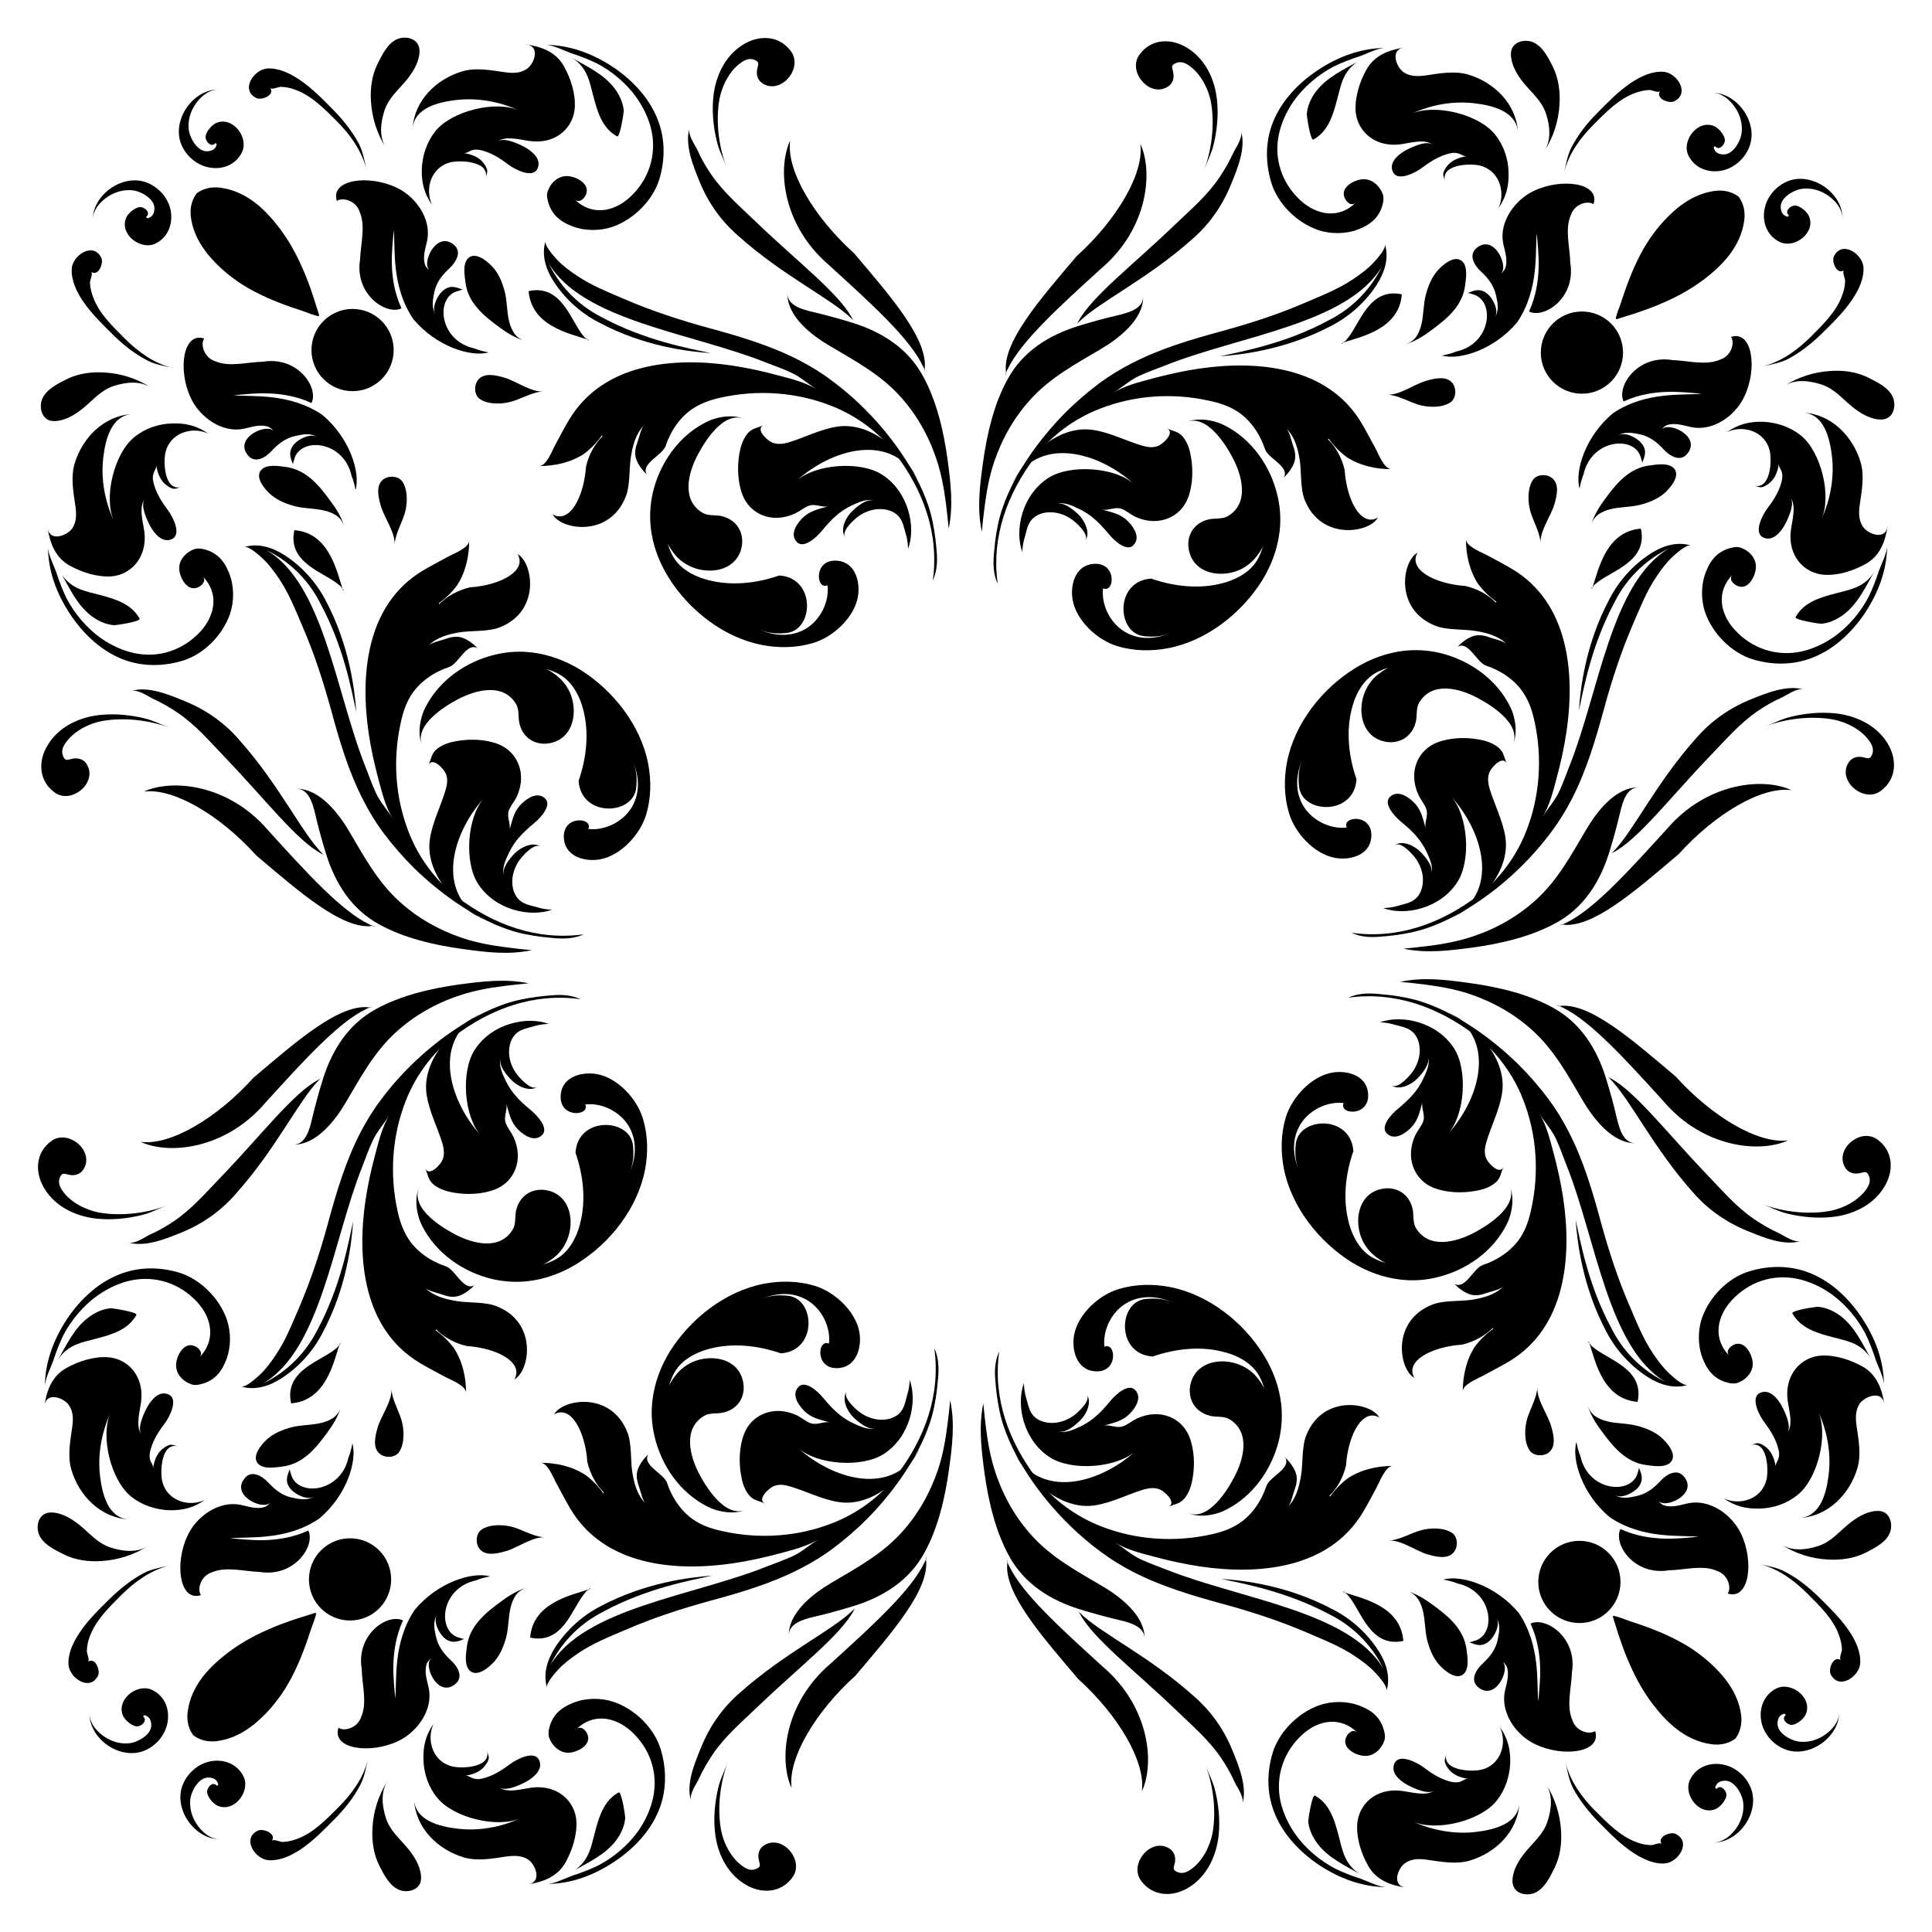 <?xml version="1.0" encoding="UTF-8"?>
<!-- Uploaded to: SVG Repo, www.svgrepo.com, Generator: SVG Repo Mixer Tools -->
<svg fill="#000000" width="800px" height="800px" version="1.1" viewBox="144 144 512 512" xmlns="http://www.w3.org/2000/svg">
 <g>
  <path d="m556.02 557.73 2.789 3.266 2.324 2.172z"/>
  <path d="m551.66 594.94c-0.5-4.644 0.754-14.715-5.176-23.496-6.027-7.234-15.199-10.168-19.996-8.848 1.328 0.246 2.625 0.574 3.824 1.059 9.551 2.141 10.383 13.906 4.191 15.254-0.324 0.133-0.734 0.238-1.113 0.312 1.492 0.562 3.285 1.473 5.316-0.348 1.359-1.188 3.012-4.418 1.848-6.144 1.145 1.707 0.766 3.836 0.367 5.75-0.562 2.719-2.086 4.613-4.117 6.492-1.621 1.512-3.266 4.258-1.18 6.062 4.492 3.91 8.402-4.106 6.832-6.352l-0.055-0.227s0.754 0.867 0.875 1.137c0.84 2.246-0.035 4.523-0.5 6.742-1.102 5.703 3.066 11.582 8.137 13.93 7.297 3.512 17.629 2.203 15.816-3.523-1.48 1.047-5.012 0.133-5.996-2.777-1.707-3.871-0.312-8.418-0.152-12.812 1.48-9.148-6.902-14.812-10.977-12.879 3.727 8.09 2.367 16.199 2.098 20.223z"/>
  <path d="m518.35 626.69c6.172 2.797 17.891-0.066 22.234-5.426 2.301-2.863 3.492-6.449 3.641-10.102 0.086-3.633-0.672-6.523-2.734-9.477 2.074 4.43 0.105 10.113-4.918 11.309-2.613 0.605-10.328 0.281-9.289-4.106-0.281 1.254-0.746 1.633-0.031 2.949 1.266 2.344 3.359 3.211 5.891 3.598-0.875-0.121-1.578 0.586-2.312 0.777-1.039 0.258-1.914 0.098-2.918-0.195-2.492-0.727-4.711-2.16-6.762-3.738-1.535-1.145-6.309-3.672-7.57-1.027-1.199 2.492 1.293 4.578 3.238 5.684 1.445 0.801 5.758 2.906 7.336 1.5-1.988 1.75-6.43 0.422-8.695 0.16-6.891-0.887-11.488 3.664-11.789 8.914-0.215 3.652 1.066 7.684 2.84 10.836 2.074 3.824 5.891 5.262 9.949 5.863-3.691-0.539-2.066-5.09-0.121-6.449 1.738-1.246 3.859-1.199 5.879-0.906 3.652 0.5 7.617 1.305 11.27 0.227 6.883-2.039 12.75-7.734 13.16-15.191-0.398 5.586-6.969 7.031-11.395 7.578-5.777 0.707-11.66-0.406-16.902-2.777z"/>
  <path d="m444.98 528.52c-4.992 4.535-17.039 5.43-22.809 1.652-7.012-4.57-8.949-13.875-6.828-19.598 0.055 1.414 0.246 2.734 0.613 3.945 0.66 2.106 0.766 3.965 2.754 5.41 1.535 1.059 3.492 1.328 5.316 1.078 1.953-0.293 3.859-1.199 5.352-2.539 0.941-0.852 3.738-3.438 2.594-4.949 1.535 2.074-0.121 5.391-1.727 6.914-1.211 1.211-3.977 3.652-5.91 2.777 1.738 0.789 4.086-0.281 6.144-1.246 3.078-1.523 5.297-3.672 7.598-6.492 1.879-2.293 5.059-4.883 6.742-3.113 1.867 1.953 0.207 4.59-1.305 6.172-2.086 2.172-4.379 2.516-7.164 3.316 1.641-0.473 3.543 0.777 5.25 0.133 1.309-0.465 2.41-1.438 3.664-2.039 6.289-2.918 12.055-0.047 13.949 4.871 1.32 3.391 1.461 7.508 0.832 11.055-0.312 1.785-0.898 3.617-2.012 5.078-1.305 1.652-2.672 1.586-4.379 2.367 2.266-1.059-0.961-4.012-2.172-4.527-1.426-0.672-3.004-0.434-4.465-0.031-4.266 1.305-8.383 3.481-12.828 4.18-9.941 1.535-19.383-8.297-22.625-16.703 6.106 15.867 23.371 11.461 33.414 2.289z"/>
  <path d="m446.34 642.33c3.117 4.375 8.535 4.492 12.801 1.805 4.82-3.004 7.305-8.496 7.836-13.992 0.359-3.859-0.02-7.734-0.918-11.488-0.527-2.367-1.641-4.363-2.473-6.625 1.988 5.402 2.746 11.906 1.773 17.633-0.66 3.559-2.68 7.629-5.75 9.742-1.039 0.754-2.238 1.246-3.512 0.746-1.395-0.594-1.094-1.027-0.766-2.434 0.348-1.578-0.141-3.125-1.633-3.965-2.82-1.613-5.996 0.141-7.445 2.754-1.008 1.789-1.203 4.035 0.086 5.824zm20.07-21.094 0.012 0.098zm-0.992-2.203v-0.105zm0.418-0.918 0.055 0.18zm0.012 0.246v0.238l-0.066-0.039 0.066-0.066-0.066-0.066zm0.25 0.379-0.012-0.141z"/>
  <path d="m483.52 516.07c0.348 3.047 0.176 6.137-0.508 9.262-1.824 7.898-6.914 15.234-14.281 18.863-3.164 1.586-8.195 2.262-11.27 0.074 5.805 4.07 11.281-4.387 13.559-8.676 2.574-4.797 4.504-12.047-1.211-15.492-1.5-0.898-3.473-0.488-5.133-0.898-1.285-0.312-2.465-0.926-3.426-1.848-1.965-1.945-2.379-4.758-1.547-7.297 1.824-5.41 8.309-6.277 12.934-4.332 1.652 0.699 3.125 1.719 4.246 3.012 0.746 0.852 1.969 2.527 2.293 3.586-0.875-2.797-1.773-4.84-4.031-6.731-1.914-1.586-4.238-2.637-6.602-3.25-6.258-1.719-13.043-0.941-19.078 1.145-9.723-0.629-9.195-14.488-1.906-15.234 2.734-0.273 5.031-0.105 7.523 1.078-4.051-1.953-8.848-2.277-12.746 0.109-3.785 2.312-6.152 7.074-5.652 11.461 3.113-1.406 3.824 7.195-2.746 6.484-4.637-0.488-5.996-5.629-5.297-9.574 1.004-5.523 6.59-10.676 11.895-12.219 4.332-1.305 9.035-1.379 13.492-0.527 10.23 2 19.438 9.262 24.859 18.012 2.504 4.055 4.117 8.453 4.633 12.992z"/>
  <path d="m500.33 566.02s0.055 0.055 0.18 0.074c4.871 1.586 14.68 3.664 15.395 12.762-8.828 1.934-11.203-8.09-14.539-11.906-0.207-0.312-0.379-0.488-0.562-0.562-0.195-0.195-0.359-0.227-0.473-0.367z"/>
  <path d="m470.55 607.72c-2.246-5.488-5.738-10.402-10.223-14.262-11.914-10.664-24.633-16.594-30.086-21.984-0.195-0.047-0.324-0.324-0.434-0.434 0.031 0.18 0.188 0.336 0.324 0.539 3.481 6.637 14.531 15.027 25.703 25.77 4.203 4.07 8.402 7.609 11.734 12.469 1.395 2.039 2.606 4.16 3.606 6.418 0.715 1.492 2.644 4.07 2.074 5.856 1.375-4.57-1-10.191-2.699-14.371zm2.812 14.562s-0.012-0.098-0.012-0.227c0 0.129 0.051 0.184 0.012 0.227z"/>
  <path d="m558.89 611.14c1.219 4.891 4.312 9.195 7.801 12.688 3.152 3.152 6.676 6.805 11 8.363 1.238 0.465 2.504 0.754 3.836 0.785 0.605 0.047 2.324-0.832 2.84-0.312-1.32-1.879 2.344-3.379 3.738-2.637 4.246 2.172 0.605 7.523-2.906 7.809-3.047 0.195-6.016-1.266-8.543-2.949-3.426-2.301-6.191-5.176-9.074-8.102-2.594-2.66-4.938-5.606-6.699-8.883-1.086-2.117-1.441-4.438-1.992-6.762z"/>
  <path d="m550.77 645.61c2.473-1.047 3.965-4.117 5.078-6.352 1.598-3.09 2.066-6.644 1.848-10.082-0.258-4.344-1.613-8.695-3.996-12.359 1.914 2.926 1.426 6.656 0.434 9.809-1.113 3.492-3.75 5.543-5.984 8.297-1.559 1.965-2.906 4.117-3.285 6.656-0.086 0.801-0.051 1.461 0.121 2.039 0.715 2.371 3.742 2.891 5.785 1.992z"/>
  <path d="m411.04 558.09c0.074 0.312 0.195 0.586 0.379 0.875 3.438 7.305 13.559 16.473 24.934 26.816 12.273 10.523 13.754 25.574 10.211 33.031 0 0 0.133-0.133 0.066-0.324 0.887-7.758-6.277-19.957-16.934-29.574-9.828-11.562-19.719-22.871-18.738-30.746l0.012-0.227 0.055 0.031z"/>
  <path d="m410.98 557.94c-0.105-0.238-0.18-0.574-0.238-0.754 0.055 0.18 0.195 0.453 0.301 0.691z"/>
  <path d="m481.23 608.62c1.719-5.738 6.863-10.77 12.426-12.727 3.406-1.152 7.41-1.145 10.77 0.18 3.512 1.352 5.789 3.457 6.523 7.305 0.121 0.594 0.121 1.305-0.074 1.867-0.711 2.207-2.711 4.16-5.144 4.086-2.301-0.012-6.223-2.012-5.023-4.871 0.508-1.238 1.859-2.418 3.047-1.273-4.438-4.398-10.328-3.457-14.672 0.539-4.891 4.465-7.117 10.941-5.777 17.492 0.68 3.211 2.125 6.231 3.988 8.891 2.644 3.75 6.523 7.023 10.586 9.117 2.152 1.047 4.398 1.914 6.676 2.637 1.934 0.699 4.891 2.258 6.938 2.246-6.473-0.012-12.566-2.324-17.957-5.879-5.371-3.617-10.09-8.664-12.188-14.887-1.648-4.789-1.535-9.918-0.117-14.723z"/>
  <path d="m503.17 639.78c0.387 0.301 0.848 0.629 1.328 0.918-4.031-2.301-8.504-4.332-11.355-8.117-1.285-1.719-2.215-3.684-2.445-5.812-0.012-0.68 1.02-7.324 1.773-6.914 3.984 2.191 5.231 6.609 6.309 10.742 0.965 3.602 1.398 6.578 4.391 9.184z"/>
  <path d="m404.88 534.19c-0.812-6.125-1.566-12.156-0.293-18.27 0.207 2.172 0.453 4.387 0.715 6.551 0.52 4.039 1.199 7.875 2.519 11.809 2.066 6.231 5.34 12.016 9.777 16.844 5.152 5.672 11.855 9.281 18.344 13.113 4.711 2.746 11.562 7.824 11.387 14.113 0.098-3.273-3.91-4.344-6.473-4.957-3.652-0.867-7.297-1.848-10.867-2.961-7.723-2.434-14.531-6.711-18.52-13.98-3.703-6.668-5.562-14.773-6.59-22.262z"/>
  <path d="m499.95 565.79c0.195-0.066 0.258 0 0.312 0.18 0 0 0.066-0.066 0.066 0.047-0.133 0.02-0.133 0.02-0.133 0.02-0.117-0.121-0.184-0.18-0.246-0.246z"/>
  <path d="m519.48 567.35c-0.613-0.746-1.414-1.352-2.473-1.672 2.398 0.754 4.644 2.098 6.637 3.586 4.117 3.012 8.363 6.438 9.012 11.949 0.238 1.859 0.766 4.871-0.715 6.352-2.039 1.977-5.488-1.102-6.777-2.644-1.5-1.785-2.352-4.039-2.938-6.246-0.66-2.606-0.5-5.316-1.168-7.91-0.312-1.199-0.781-2.422-1.578-3.414z"/>
  <path d="m490.27 576.62c-7.062-3.023-14.426-5.438-21.805-7.457-8.309-2.258-16.66-4.711-24.297-8.656-2.938-1.535-5.777-3.25-8.418-5.238-3.359-2.473-6.516-5.219-9.402-8.168-3.352-3.391-6.352-7.023-9.035-10.934-2.992-4.379-5.617-9.117-7.324-14.152-0.934-2.766-1.5-5.758-1.867-8.637-0.152-1.254-0.273-2.492-0.367-3.758-0.207-2.539-0.055-5.109 1.047-7.465-1.738 12.328 2.484 23.875 9.961 33.664 4.258 5.637 10.402 10.082 16.973 12.652 9.227 3.633 19.523 4.312 29.18 2.172 2.492-0.527 4.957-1.352 7.152-2.719 3.641-2.258 6.211-6.125 7.523-10.09 0.867-2.551 6.711-4.656 4.992-7.609 1.188 1.188 2.266 2.551 2.82 4.117 0.527 1.547 0.172 3.133-0.379 4.613-0.406 1.125-0.898 3.531-1.703 4.324 2.211-2.172 3.031-5.481 3.488-8.375 0.508-3.211 0.152-7.562 1.379-10.566 4.344-10.867 17.02-8.723 19.285-4.766 0.074 0.074 0.141 0.141 0.141 0.141-4.484-2.711-8.344 4.453-8.902 12.594-0.746 3.34-2.387 6.106-4.41 8.125l0.207 0.16c1.199-1.699 2.734-3.34 4.68-4.832 3.5-2.312 7.75-3.273 11.93-3.266-1.988 0.02-3.531 4.312-4.324 5.727-1.188 2.18-2.332 4.434-3.617 6.559-8.934 14.922-27.461 16.68-43.152 14.348-4.144-0.625-8.23-1.512-12.254-2.613-3.633-0.953-7.062-1.793-10.316-3.727 2.41 1.414 4.301 3.285 6.938 4.492 2.238 1.027 4.559 1.84 6.883 2.754 19.578 7.777 48.379 11 57.348 26.215-2.519-5.199-6.973-10.711-14.199-14.375-11.488-6.144-22.949-8.191-28.746-9.453 5.918 0.406 17.672 1.75 29.613 8.133 4.832 2.492 8.977 6.231 11.941 10.793 2.066 3.164 3.352 7.004 2.203 10.762 0.367-1.23-2.367-4.18-3.078-4.938-1.523-1.633-3.371-2.984-5.25-4.238-3.934-2.664-8.426-4.391-12.836-6.312z"/>
  <path d="m512.78 552.2c2.613-0.406 4.961-1.805 7.477-2.57 2.492-0.766 6.211-0.918 8.504 0.574 1.621 1.059 1.688 3.758 0.488 5.176-1.621 1.945-4.656 1.18-6.816 0.574-3.176-0.887-6.891-3.805-10.316-3.707 0.23-0.027 0.438-0.059 0.664-0.047z"/>
  <path d="m597.86 632.29c2.852 0.086 5.324-2.152 6.723-4.492 1.285-2.125 1.898-5.012 1.078-7.457-0.66-1.953-2.398-4.644-4.766-4.418-1.23 0.105-2.051 0.605-2.352 1.84 0 0 0.258 0.258 0.348 0.348 1.059-1.426 2.812 0.5 2.613 1.812-0.207 1.266-1.578 2.898-2.734 3.445-4.363 1.988-8.828-3.769-6.891-7.734 1.652-3.426 5.41-4.766 8.988-3.953 3.293 0.727 6.051 3.266 7.203 6.363 2.324 6.402-3.383 14.445-10.211 14.246z"/>
  <path d="m594.08 551.26c-4.644-0.5-14.707 0.746-23.488-5.184-7.238-6.051-10.156-15.191-8.828-19.977 0.238 1.293 0.551 2.586 1.066 3.812 2.098 9.551 13.863 10.363 15.227 4.203 0.121-0.359 0.258-0.754 0.301-1.125 0.57 1.477 1.465 3.258-0.336 5.324-1.199 1.352-4.418 3.012-6.144 1.848 1.719 1.152 3.844 0.754 5.715 0.332 2.754-0.594 4.637-2.066 6.504-4.086 1.512-1.664 4.258-3.285 6.09-1.188 3.898 4.484-4.106 8.363-6.375 6.805l-0.238-0.02c0.121 0.012 0.898 0.746 1.168 0.84 2.258 0.852 4.508-0.012 6.75-0.484 5.664-1.125 11.527 3.059 13.914 8.125 3.492 7.316 2.188 17.652-3.543 15.82 1.059-1.473 0.141-4.984-2.777-5.977-3.836-1.719-8.402-0.281-12.828-0.18-9.176 1.5-14.793-6.863-12.828-10.941 8.039 3.691 16.152 2.387 20.203 2.098z"/>
  <path d="m625.8 517.94c2.812 6.137-0.047 17.914-5.391 22.203-2.852 2.332-6.449 3.559-10.082 3.641-3.684 0.121-6.57-0.648-9.508-2.68 4.453 2.031 10.121 0.074 11.309-4.957 0.625-2.57 0.324-10.309-4.086-9.227 1.266-0.312 1.613-0.789 2.938-0.086 2.344 1.266 3.211 3.387 3.617 5.891-0.121-0.832 0.574-1.523 0.746-2.324 0.293-1.004 0.102-1.867-0.18-2.863-0.719-2.539-2.18-4.731-3.707-6.797-1.164-1.531-3.719-6.309-1.047-7.598 2.465-1.168 4.57 1.328 5.672 3.25 0.812 1.48 2.918 5.769 1.5 7.336 1.785-1.953 0.441-6.41 0.152-8.664-0.84-6.891 3.684-11.508 8.922-11.82 3.672-0.191 7.684 1.094 10.848 2.852 3.805 2.098 5.238 5.891 5.863 9.949-0.562-3.719-5.09-2.039-6.492-0.121-1.199 1.738-1.145 3.891-0.875 5.891 0.539 3.652 1.293 7.629 0.238 11.262-2.039 6.883-7.758 12.75-15.191 13.184 5.551-0.453 7.043-6.984 7.562-11.43 0.715-5.742-0.379-11.613-2.809-16.891z"/>
  <path d="m527.67 444.57c4.551-4.984 5.391-17.039 1.633-22.809-4.551-6.988-13.828-8.922-19.578-6.852 1.426 0.086 2.734 0.273 3.934 0.672 2.117 0.605 4.012 0.766 5.426 2.719 1.059 1.535 1.328 3.492 1.066 5.324-0.301 1.965-1.188 3.824-2.519 5.305-0.852 0.984-3.457 3.758-4.969 2.66 2.074 1.512 5.414-0.16 6.938-1.75 1.188-1.211 3.617-4.012 2.777-5.91 0.754 1.707-0.293 4.098-1.293 6.137-1.461 3.078-3.641 5.285-6.449 7.637-2.289 1.84-4.871 5.023-3.098 6.688 1.934 1.848 4.551 0.227 6.144-1.305 2.191-2.066 2.508-4.363 3.305-7.152-0.453 1.641 0.801 3.543 0.18 5.238-0.5 1.34-1.48 2.41-2.098 3.652-2.906 6.297 0.012 12.113 4.891 13.969 3.379 1.328 7.508 1.438 11.035 0.812 1.793-0.301 3.641-0.852 5.09-1.996 1.672-1.289 1.551-2.66 2.387-4.379-1.066 2.301-4.031-0.941-4.57-2.152-0.672-1.445-0.422-2.992 0.012-4.438 1.266-4.312 3.445-8.395 4.137-12.867 1.586-9.906-8.242-19.391-16.691-22.609 15.875 6.102 11.477 23.355 2.312 33.406z"/>
  <path d="m635.67 445.84c-2.637 1.473-4.375 4.613-2.754 7.465 0.832 1.5 2.367 1.934 3.934 1.598 1.426-0.324 1.859-0.648 2.445 0.754 0.539 1.293 0.031 2.473-0.727 3.531-2.141 3.047-6.184 5.117-9.77 5.75-5.691 0.984-12.219 0.227-17.633-1.75 2.266 0.82 4.266 1.914 6.664 2.473 3.719 0.867 7.629 1.254 11.441 0.875 5.512-0.5 11-3.023 13.98-7.824 2.719-4.258 2.57-9.656-1.762-12.762-1.828-1.297-4.055-1.125-5.82-0.109zm-15.172 20.184-0.121-0.031zm-2.453-1.008 0.133-0.02zm-0.586 0.5-0.207-0.074zm0.121-0.121 0.047 0.047 0.055-0.055 0.055 0.055h-0.105l-0.105 0.02zm0.164 0.293h0.105z"/>
  <path d="m515.21 483.11c3.039 0.359 6.156 0.195 9.262-0.527 7.91-1.793 15.246-6.863 18.887-14.262 1.566-3.164 2.215-8.176 0.074-11.246 4.051 5.777-4.418 11.289-8.691 13.566-4.805 2.539-12.082 4.492-15.504-1.199-0.918-1.523-0.5-3.5-0.906-5.144-0.273-1.285-0.918-2.519-1.848-3.465-1.914-1.953-4.742-2.344-7.289-1.5-5.371 1.785-6.258 8.309-4.332 12.934 0.699 1.613 1.738 3.078 3.066 4.238 0.832 0.746 2.527 1.945 3.543 2.293-2.785-0.887-4.836-1.77-6.723-4.039-1.578-1.898-2.625-4.242-3.269-6.621-1.688-6.227-0.934-13.008 1.176-19.07-0.641-9.715-14.508-9.195-15.266-1.867-0.273 2.711-0.105 5.012 1.113 7.508-1.945-4.039-2.293-8.855 0.141-12.762 2.277-3.727 7.031-6.144 11.441-5.629-1.426 3.113 7.176 3.805 6.449-2.777-0.508-4.613-5.652-5.996-9.574-5.273-5.5 1.004-10.652 6.59-12.219 11.875-1.309 4.352-1.367 9.055-0.52 13.48 1.996 10.227 9.281 19.438 17.996 24.895 4.066 2.481 8.453 4.078 12.992 4.594z"/>
  <path d="m565.17 499.92s0.055 0.055 0.086 0.172c1.547 4.871 3.664 14.727 12.727 15.406 1.926-8.816-8.082-11.168-11.887-14.566-0.312-0.18-0.484-0.352-0.551-0.551-0.168-0.168-0.223-0.355-0.375-0.461z"/>
  <path d="m621.26 472.88c-1.805 0.527-4.379-1.395-5.863-2.086-2.238-1.027-4.379-2.258-6.414-3.629-4.906-3.332-8.438-7.531-12.48-11.742-10.75-11.184-19.125-22.191-25.754-25.695-0.238-0.133-0.367-0.258-0.551-0.293 0.105 0.105 0.367 0.215 0.422 0.422 5.414 5.438 11.348 18.152 21.977 30.059 3.859 4.504 8.816 7.977 14.297 10.211 4.152 1.707 9.797 4.148 14.367 2.754zm-0.035 0.094c0.105 0 0.172 0.066 0.246-0.012-0.07 0.078-0.137 0.012-0.246 0.012z"/>
  <path d="m610.32 558.51c4.883 1.168 9.141 4.297 12.629 7.789 3.164 3.164 6.863 6.688 8.383 11 0.453 1.211 0.777 2.527 0.812 3.812 0.012 0.641-0.852 2.301-0.324 2.832-1.891-1.328-3.391 2.332-2.66 3.785 2.172 4.246 7.57 0.613 7.809-2.887 0.207-3.125-1.254-6.09-2.918-8.602-2.332-3.438-5.184-6.156-8.117-9.062-2.656-2.613-5.606-4.957-8.902-6.656-2.102-1.141-4.414-1.461-6.711-2.012z"/>
  <path d="m644.77 550.36c-1.078 2.484-4.117 3.965-6.328 5.106-3.144 1.566-6.664 2.039-10.102 1.824-4.344-0.238-8.688-1.617-12.367-4.012 2.918 1.898 6.688 1.461 9.828 0.453 3.457-1.102 5.523-3.769 8.297-6.004 1.945-1.559 4.137-2.906 6.637-3.266 0.812-0.098 1.48-0.055 2.066 0.098 2.316 0.727 2.875 3.797 1.969 5.801z"/>
  <path d="m557.22 410.65c0.324 0.066 0.57 0.16 0.887 0.367 7.305 3.457 16.484 13.527 26.816 24.914 10.5 12.293 25.562 13.742 33.02 10.242 0 0-0.105 0.105-0.293 0.055-7.758 0.906-19.977-6.297-29.578-16.938-11.543-9.789-22.871-19.719-30.754-18.691 0 0-0.152-0.066-0.215 0l0.012 0.055z"/>
  <path d="m557.1 410.6c-0.301-0.152-0.562-0.195-0.734-0.258 0.172 0.066 0.379 0.16 0.641 0.316z"/>
  <path d="m607.77 480.85c-5.758 1.672-10.77 6.816-12.727 12.426-1.145 3.352-1.125 7.41 0.188 10.75 1.359 3.477 3.445 5.824 7.301 6.543 0.594 0.098 1.32 0.086 1.891-0.074 2.172-0.746 4.137-2.754 4.07-5.152-0.047-2.293-2.031-6.203-4.891-5.023-1.23 0.5-2.398 1.859-1.273 3.004-4.41-4.43-3.445-10.273 0.52-14.652 4.516-4.926 10.969-7.144 17.512-5.758 3.211 0.68 6.231 2.106 8.902 3.977 3.727 2.644 7.012 6.535 9.117 10.59 1.047 2.152 1.898 4.41 2.644 6.688 0.648 1.926 2.258 4.891 2.246 6.938-0.012-6.473-2.332-12.555-5.898-17.914-3.598-5.41-8.641-10.133-14.867-12.254-4.781-1.613-9.945-1.504-14.734-0.086z"/>
  <path d="m638.9 502.77c0.359 0.398 0.68 0.832 0.926 1.34-2.293-4.062-4.312-8.523-8.102-11.387-1.699-1.266-3.684-2.191-5.812-2.398-0.691-0.066-7.316 0.984-6.902 1.738 2.172 3.965 6.609 5.25 10.75 6.324 3.566 0.949 6.566 1.402 9.141 4.383z"/>
  <path d="m533.34 404.5c-6.125-0.855-12.156-1.613-18.262-0.301 2.18 0.195 4.363 0.434 6.504 0.715 4.07 0.527 7.91 1.188 11.875 2.5 6.188 2.086 11.992 5.336 16.844 9.82 5.617 5.117 9.25 11.801 13.082 18.312 2.754 4.699 7.844 11.539 14.113 11.41-3.324 0.066-4.344-3.934-4.984-6.473-0.84-3.672-1.84-7.305-2.961-10.891-2.418-7.734-6.699-14.52-13.961-18.52-6.637-3.691-14.781-5.551-22.25-6.574z"/>
  <path d="m564.95 499.52c-0.074 0.18 0 0.258 0.191 0.324 0 0-0.066 0.066 0.031 0.074l0.031-0.141c-0.129-0.129-0.203-0.207-0.254-0.258z"/>
  <path d="m566.49 519.11c-0.754-0.625-1.293-1.426-1.672-2.473 0.727 2.367 2.098 4.606 3.598 6.578 3.012 4.137 6.457 8.383 11.969 9.055 1.805 0.227 4.883 0.754 6.328-0.734 1.977-2.066-1.078-5.445-2.672-6.777-1.793-1.473-4.031-2.344-6.258-2.926-2.586-0.66-5.305-0.527-7.883-1.168-1.215-0.312-2.402-0.785-3.41-1.555z"/>
  <path d="m575.77 489.86c-3.059-7.055-5.426-14.391-7.465-21.789-2.246-8.324-4.711-16.68-8.676-24.297-1.512-2.961-3.231-5.777-5.219-8.457-2.484-3.305-5.215-6.469-8.176-9.391-3.379-3.293-7.023-6.309-10.922-8.996-4.398-2.992-9.098-5.637-14.152-7.324-2.785-0.953-5.738-1.5-8.645-1.879-1.219-0.141-2.492-0.246-3.719-0.367-2.539-0.18-5.152-0.074-7.496 1.039 12.348-1.719 23.875 2.508 33.699 9.996 5.598 4.258 10.062 10.383 12.621 16.941 3.652 9.25 4.332 19.504 2.152 29.18-0.527 2.519-1.32 4.992-2.68 7.176-2.277 3.641-6.137 6.223-10.102 7.531-2.57 0.867-4.664 6.699-7.598 4.984 1.152 1.152 2.527 2.246 4.098 2.797 1.547 0.527 3.133 0.152 4.606-0.387 1.145-0.387 3.543-0.887 4.332-1.719-2.172 2.258-5.457 3.078-8.352 3.551-3.219 0.473-7.562 0.105-10.59 1.32-10.855 4.352-8.707 17.051-4.758 19.316 0.074 0.074 0.152 0.152 0.152 0.152-2.754-4.484 4.465-8.352 12.586-8.891 3.316-0.789 6.106-2.41 8.125-4.41l0.16 0.18c-1.707 1.211-3.359 2.711-4.832 4.68-2.312 3.5-3.266 7.758-3.266 11.949-0.012-1.977 4.332-3.531 5.727-4.344 2.16-1.211 4.41-2.332 6.559-3.617 14.922-8.934 16.672-27.473 14.34-43.16-0.613-4.137-1.535-8.211-2.602-12.238-0.996-3.633-1.805-7.055-3.719-10.309 1.406 2.398 3.285 4.301 4.473 6.914 1.039 2.266 1.824 4.57 2.746 6.891 7.824 19.598 11.008 48.41 26.215 57.348-5.164-2.508-10.707-6.988-14.332-14.207-6.191-11.465-8.203-22.938-9.496-28.73 0.441 5.891 1.793 17.672 8.137 29.613 2.508 4.816 6.266 8.969 10.809 11.93 3.176 2.051 7.043 3.344 10.781 2.18-1.246 0.398-4.18-2.348-4.953-3.066-1.633-1.523-2.973-3.359-4.223-5.199-2.731-4-4.449-8.504-6.348-12.891z"/>
  <path d="m551.34 512.39c-0.398 2.606-1.793 4.949-2.586 7.465-0.766 2.519-0.918 6.211 0.586 8.496 1.059 1.598 3.758 1.688 5.176 0.527 1.945-1.664 1.188-4.691 0.574-6.863-0.887-3.176-3.777-6.914-3.691-10.262-0.027 0.195-0.027 0.434-0.059 0.637z"/>
  <path d="m631.42 597.44c0.133 2.898-2.125 5.324-4.484 6.75-2.125 1.266-5.023 1.867-7.422 1.066-1.988-0.648-4.664-2.398-4.438-4.766 0.086-1.23 0.586-2.031 1.859-2.352l0.344 0.344c-1.461 1.113 0.52 2.812 1.773 2.613 1.273-0.195 2.938-1.578 3.457-2.719 2-4.379-3.738-8.836-7.723-6.926-3.445 1.699-4.758 5.445-3.965 9.043 0.734 3.246 3.266 6.004 6.375 7.152 6.398 2.387 14.441-3.383 14.223-10.207z"/>
  <path d="m573.45 563.23c0 6.016-4.875 10.891-10.891 10.891s-10.895-4.875-10.895-10.891 4.879-10.895 10.895-10.895 10.891 4.879 10.891 10.895"/>
  <path d="m588.54 578.71c-4.086-2.141-8.469-3.758-12.934-5.199-0.406-0.133-3.824-1.492-4.062-1.254l-0.141 0.141c0.508 1.586 0.973 3.152 1.492 4.734 0.918 2.777 1.891 5.496 3.098 8.137 1.641 3.715 3.606 7.176 5.977 10.316 3.805 4.973 8.695 9.715 15.578 10.652 1.898 0.258 4.086 0.047 6.031-1.273 0.098-0.031 0.215-0.152 0.215-0.152 0.172-0.172 0.258-0.258 0.332-0.398 1.293-1.926 1.535-4.125 1.273-6.031-0.281-2.098-0.984-4.098-1.879-5.856-0.746-1.414-1.676-2.754-2.648-3.988-0.766-0.918-1.578-1.793-2.418-2.637-1.34-1.34-2.777-2.559-4.297-3.672-1.727-1.316-3.637-2.473-5.617-3.519z"/>
  <path d="m557.73 243.98 3.266-2.793 2.172-2.324z"/>
  <path d="m594.94 248.34c-4.644 0.5-14.715-0.754-23.496 5.176-7.234 6.027-10.168 15.199-8.848 19.996 0.246-1.328 0.574-2.625 1.059-3.824 2.141-9.551 13.906-10.383 15.254-4.191 0.133 0.324 0.238 0.734 0.312 1.113 0.562-1.492 1.473-3.285-0.348-5.316-1.188-1.359-4.418-3.012-6.144-1.848 1.707-1.145 3.836-0.766 5.75-0.367 2.719 0.562 4.613 2.086 6.492 4.117 1.512 1.621 4.258 3.266 6.062 1.18 3.91-4.492-4.106-8.402-6.352-6.832l-0.227 0.055s0.867-0.754 1.137-0.875c2.246-0.84 4.523 0.035 6.742 0.5 5.703 1.102 11.582-3.066 13.93-8.137 3.512-7.297 2.203-17.629-3.523-15.816 1.047 1.48 0.133 5.012-2.777 5.996-3.871 1.707-8.418 0.312-12.812 0.152-9.148-1.48-14.812 6.902-12.879 10.977 8.09-3.727 16.199-2.367 20.223-2.098z"/>
  <path d="m626.69 281.65c2.797-6.172-0.066-17.891-5.426-22.234-2.863-2.301-6.449-3.492-10.102-3.641-3.633-0.086-6.523 0.672-9.477 2.734 4.43-2.074 10.113-0.105 11.309 4.918 0.605 2.613 0.281 10.328-4.106 9.289 1.254 0.281 1.633 0.746 2.949 0.031 2.344-1.266 3.211-3.359 3.598-5.891-0.121 0.875 0.586 1.578 0.777 2.312 0.258 1.039 0.098 1.914-0.195 2.918-0.727 2.492-2.16 4.711-3.738 6.762-1.145 1.535-3.672 6.309-1.027 7.57 2.492 1.199 4.578-1.293 5.684-3.238 0.801-1.445 2.906-5.758 1.5-7.336 1.75 1.988 0.422 6.43 0.16 8.695-0.887 6.891 3.664 11.488 8.914 11.789 3.652 0.215 7.684-1.066 10.836-2.84 3.824-2.074 5.262-5.891 5.863-9.949-0.539 3.691-5.09 2.066-6.449 0.121-1.246-1.738-1.199-3.859-0.906-5.879 0.5-3.652 1.305-7.617 0.227-11.27-2.039-6.883-7.734-12.75-15.191-13.16 5.586 0.398 7.031 6.969 7.578 11.395 0.707 5.777-0.406 11.664-2.777 16.902z"/>
  <path d="m528.52 355.02c4.535 4.992 5.43 17.039 1.652 22.809-4.57 7.012-13.875 8.949-19.598 6.828 1.414-0.055 2.734-0.246 3.945-0.613 2.106-0.66 3.965-0.766 5.41-2.754 1.059-1.535 1.328-3.492 1.078-5.316-0.293-1.953-1.199-3.859-2.539-5.352-0.852-0.941-3.438-3.738-4.949-2.594 2.074-1.535 5.391 0.121 6.914 1.727 1.211 1.211 3.652 3.977 2.777 5.91 0.789-1.738-0.281-4.086-1.246-6.144-1.523-3.078-3.672-5.297-6.492-7.598-2.293-1.879-4.883-5.059-3.113-6.742 1.953-1.867 4.59-0.207 6.172 1.305 2.172 2.086 2.516 4.379 3.316 7.164-0.473-1.641 0.777-3.543 0.133-5.25-0.465-1.309-1.438-2.41-2.039-3.664-2.918-6.289-0.047-12.055 4.871-13.949 3.391-1.32 7.508-1.461 11.055-0.832 1.785 0.312 3.617 0.898 5.078 2.012 1.652 1.305 1.586 2.672 2.367 4.379-1.059-2.266-4.012 0.961-4.527 2.172-0.672 1.426-0.434 3.004-0.031 4.465 1.305 4.266 3.481 8.383 4.18 12.828 1.535 9.941-8.297 19.383-16.703 22.625 15.867-6.109 11.461-23.375 2.289-33.414z"/>
  <path d="m642.33 353.66c4.375-3.117 4.492-8.535 1.805-12.801-3.004-4.82-8.496-7.305-13.992-7.836-3.859-0.359-7.734 0.02-11.488 0.918-2.367 0.527-4.363 1.641-6.625 2.473 5.402-1.988 11.906-2.746 17.633-1.773 3.559 0.66 7.629 2.68 9.742 5.75 0.754 1.039 1.246 2.238 0.746 3.512-0.594 1.395-1.027 1.094-2.434 0.766-1.578-0.348-3.125 0.141-3.965 1.633-1.613 2.82 0.141 5.996 2.754 7.445 1.789 1.008 4.035 1.207 5.824-0.086zm-21.094-20.07 0.098-0.012zm-2.203 0.992h-0.105zm-0.918-0.418 0.18-0.055zm0.246-0.008h0.238l-0.039 0.066-0.066-0.066-0.066 0.066zm0.379-0.254-0.141 0.012z"/>
  <path d="m516.07 316.47c3.047-0.348 6.137-0.176 9.262 0.508 7.898 1.824 15.234 6.914 18.863 14.281 1.586 3.164 2.262 8.195 0.074 11.27 4.07-5.805-4.387-11.281-8.676-13.559-4.797-2.574-12.047-4.504-15.492 1.211-0.898 1.5-0.488 3.473-0.898 5.133-0.312 1.285-0.926 2.465-1.848 3.426-1.945 1.965-4.758 2.379-7.297 1.547-5.41-1.824-6.277-8.309-4.332-12.934 0.699-1.652 1.719-3.125 3.012-4.246 0.852-0.746 2.527-1.969 3.586-2.293-2.797 0.875-4.84 1.773-6.731 4.031-1.586 1.914-2.637 4.238-3.25 6.602-1.719 6.258-0.941 13.043 1.145 19.078-0.629 9.723-14.488 9.195-15.234 1.906-0.273-2.734-0.105-5.031 1.078-7.523-1.953 4.051-2.277 8.848 0.109 12.746 2.312 3.785 7.074 6.152 11.461 5.652-1.406-3.113 7.195-3.824 6.484 2.746-0.488 4.637-5.629 5.996-9.574 5.297-5.523-1.004-10.676-6.59-12.219-11.895-1.305-4.332-1.379-9.035-0.527-13.492 2-10.23 9.262-19.438 18.012-24.859 4.055-2.504 8.453-4.113 12.992-4.633z"/>
  <path d="m566.02 299.67s0.055-0.055 0.074-0.18c1.586-4.871 3.664-14.68 12.762-15.395 1.934 8.828-8.09 11.203-11.906 14.539-0.312 0.207-0.488 0.379-0.562 0.562-0.195 0.199-0.227 0.359-0.367 0.473z"/>
  <path d="m607.72 329.45c-5.488 2.246-10.402 5.738-14.262 10.223-10.664 11.914-16.594 24.633-21.984 30.086-0.047 0.195-0.324 0.324-0.434 0.434 0.18-0.031 0.336-0.188 0.539-0.324 6.637-3.481 15.027-14.531 25.77-25.703 4.07-4.203 7.609-8.402 12.469-11.734 2.039-1.395 4.16-2.606 6.418-3.606 1.492-0.715 4.07-2.644 5.856-2.074-4.57-1.375-10.191 1.004-14.371 2.699zm14.562-2.809c-0.047-0.047-0.098 0.012-0.227 0.012 0.129-0.004 0.184-0.055 0.227-0.012z"/>
  <path d="m611.14 241.1c4.891-1.219 9.195-4.312 12.688-7.801 3.152-3.152 6.805-6.676 8.363-11 0.465-1.238 0.754-2.504 0.785-3.836 0.047-0.605-0.832-2.324-0.312-2.84-1.879 1.32-3.379-2.344-2.637-3.738 2.172-4.246 7.523-0.605 7.809 2.906 0.195 3.047-1.266 6.016-2.949 8.543-2.301 3.426-5.176 6.191-8.102 9.074-2.66 2.594-5.606 4.938-8.883 6.699-2.117 1.086-4.438 1.445-6.762 1.992z"/>
  <path d="m645.61 249.23c-1.047-2.473-4.117-3.965-6.352-5.078-3.09-1.598-6.644-2.066-10.082-1.848-4.344 0.258-8.695 1.613-12.359 3.996 2.926-1.914 6.656-1.426 9.809-0.434 3.492 1.113 5.543 3.75 8.297 5.984 1.965 1.559 4.117 2.906 6.656 3.285 0.801 0.086 1.461 0.051 2.039-0.121 2.371-0.715 2.891-3.742 1.992-5.785z"/>
  <path d="m558.09 388.96c0.312-0.074 0.586-0.195 0.875-0.379 7.305-3.438 16.473-13.559 26.816-24.934 10.523-12.273 25.574-13.754 33.031-10.211-0.066-0.066-0.133-0.133-0.324-0.066-7.758-0.887-19.957 6.277-29.574 16.934-11.562 9.828-22.871 19.719-30.746 18.738l-0.227-0.012 0.031-0.055z"/>
  <path d="m557.94 389.02c-0.238 0.105-0.574 0.18-0.754 0.238 0.18-0.055 0.453-0.195 0.691-0.301z"/>
  <path d="m608.62 318.77c-5.738-1.719-10.77-6.863-12.727-12.426-1.152-3.406-1.145-7.41 0.18-10.77 1.352-3.512 3.457-5.789 7.305-6.523 0.594-0.121 1.305-0.121 1.867 0.074 2.207 0.711 4.16 2.711 4.086 5.144-0.012 2.301-2.012 6.223-4.871 5.023-1.238-0.508-2.418-1.859-1.273-3.047-4.398 4.438-3.457 10.328 0.539 14.672 4.465 4.891 10.941 7.117 17.492 5.777 3.211-0.68 6.231-2.125 8.891-3.988 3.75-2.644 7.023-6.523 9.117-10.586 1.047-2.152 1.914-4.398 2.637-6.676 0.699-1.934 2.258-4.891 2.246-6.938-0.012 6.473-2.324 12.566-5.879 17.957-3.617 5.371-8.664 10.09-14.887 12.188-4.789 1.648-9.918 1.531-14.723 0.117z"/>
  <path d="m639.78 296.83c0.301-0.387 0.629-0.848 0.918-1.328-2.301 4.031-4.332 8.504-8.117 11.355-1.719 1.285-3.684 2.215-5.812 2.445-0.68 0.012-7.324-1.02-6.914-1.773 2.191-3.984 6.609-5.231 10.742-6.309 3.602-0.965 6.578-1.398 9.184-4.391z"/>
  <path d="m534.19 395.12c-6.125 0.812-12.156 1.566-18.27 0.293 2.172-0.207 4.387-0.453 6.551-0.715 4.039-0.52 7.875-1.199 11.809-2.519 6.231-2.066 12.016-5.34 16.844-9.777 5.672-5.152 9.281-11.855 13.113-18.344 2.746-4.711 7.824-11.562 14.113-11.387-3.273-0.098-4.344 3.91-4.957 6.473-0.867 3.652-1.848 7.297-2.961 10.867-2.434 7.723-6.711 14.531-13.98 18.52-6.668 3.703-14.773 5.562-22.262 6.59z"/>
  <path d="m565.79 300.05c-0.066-0.195 0-0.258 0.18-0.312 0 0-0.066-0.066 0.047-0.066l0.02 0.133c-0.121 0.113-0.18 0.18-0.246 0.246z"/>
  <path d="m567.35 280.52c-0.746 0.613-1.352 1.414-1.672 2.473 0.754-2.398 2.098-4.644 3.586-6.637 3.012-4.117 6.438-8.363 11.949-9.012 1.859-0.238 4.871-0.766 6.352 0.715 1.977 2.039-1.102 5.488-2.644 6.777-1.785 1.5-4.039 2.359-6.246 2.938-2.606 0.66-5.316 0.5-7.91 1.168-1.199 0.312-2.422 0.781-3.414 1.578z"/>
  <path d="m576.62 309.73c-3.023 7.062-5.438 14.426-7.457 21.805-2.258 8.309-4.711 16.66-8.656 24.297-1.535 2.938-3.25 5.777-5.238 8.418-2.473 3.359-5.219 6.516-8.168 9.402-3.391 3.352-7.023 6.352-10.934 9.035-4.379 2.992-9.117 5.617-14.152 7.324-2.766 0.934-5.758 1.5-8.637 1.867-1.254 0.152-2.492 0.273-3.758 0.367-2.539 0.207-5.109 0.055-7.465-1.047 12.328 1.738 23.875-2.484 33.664-9.961 5.637-4.258 10.082-10.402 12.652-16.973 3.633-9.227 4.312-19.523 2.172-29.18-0.527-2.492-1.352-4.957-2.719-7.152-2.258-3.641-6.125-6.211-10.09-7.523-2.551-0.867-4.656-6.711-7.609-4.992 1.188-1.188 2.551-2.266 4.117-2.82 1.547-0.527 3.133-0.172 4.613 0.379 1.125 0.406 3.531 0.898 4.324 1.703-2.172-2.211-5.481-3.031-8.375-3.488-3.211-0.508-7.562-0.152-10.566-1.379-10.867-4.344-8.723-17.02-4.766-19.285 0.074-0.074 0.141-0.141 0.141-0.141-2.711 4.484 4.453 8.344 12.594 8.902 3.34 0.746 6.106 2.387 8.125 4.41l0.16-0.207c-1.699-1.199-3.34-2.734-4.832-4.68-2.312-3.5-3.273-7.75-3.266-11.93 0.02 1.988 4.312 3.531 5.727 4.324 2.18 1.188 4.434 2.332 6.559 3.617 14.922 8.934 16.68 27.461 14.348 43.152-0.625 4.144-1.512 8.23-2.613 12.254-0.953 3.633-1.793 7.062-3.727 10.316 1.414-2.41 3.285-4.301 4.492-6.938 1.027-2.238 1.84-4.559 2.754-6.883 7.777-19.578 11-48.379 26.215-57.348-5.199 2.519-10.711 6.973-14.375 14.199-6.144 11.488-8.191 22.949-9.453 28.746 0.406-5.918 1.75-17.672 8.133-29.613 2.492-4.832 6.231-8.977 10.793-11.941 3.164-2.066 7.004-3.352 10.762-2.203-1.23-0.367-4.18 2.367-4.938 3.078-1.633 1.523-2.984 3.371-4.238 5.25-2.664 3.934-4.391 8.43-6.312 12.836z"/>
  <path d="m552.2 287.21c-0.406-2.613-1.805-4.961-2.57-7.477-0.766-2.492-0.918-6.211 0.574-8.504 1.059-1.621 3.758-1.688 5.176-0.488 1.945 1.621 1.18 4.656 0.574 6.816-0.887 3.176-3.805 6.891-3.707 10.316-0.027-0.23-0.059-0.438-0.047-0.664z"/>
  <path d="m632.29 202.13c0.086-2.852-2.152-5.324-4.492-6.723-2.125-1.285-5.012-1.898-7.457-1.078-1.953 0.66-4.644 2.398-4.418 4.766 0.105 1.23 0.605 2.051 1.84 2.352 0 0 0.258-0.258 0.348-0.348-1.426-1.059 0.5-2.812 1.812-2.613 1.266 0.207 2.898 1.578 3.445 2.734 1.988 4.363-3.769 8.828-7.734 6.891-3.426-1.652-4.766-5.41-3.953-8.988 0.727-3.293 3.266-6.051 6.363-7.203 6.402-2.324 14.445 3.383 14.246 10.211z"/>
  <path d="m551.26 205.91c-0.5 4.644 0.746 14.707-5.184 23.488-6.051 7.238-15.191 10.156-19.977 8.828 1.293-0.238 2.586-0.551 3.812-1.066 9.551-2.098 10.363-13.863 4.203-15.227-0.359-0.121-0.754-0.258-1.125-0.301 1.477-0.57 3.258-1.465 5.324 0.336 1.352 1.199 3.012 4.418 1.848 6.144 1.152-1.719 0.754-3.844 0.332-5.715-0.594-2.754-2.066-4.637-4.086-6.504-1.664-1.512-3.285-4.258-1.188-6.09 4.484-3.898 8.363 4.106 6.805 6.375l-0.02 0.238c0.012-0.121 0.746-0.898 0.84-1.168 0.852-2.258-0.012-4.508-0.484-6.75-1.125-5.664 3.059-11.527 8.125-13.914 7.316-3.492 17.652-2.188 15.82 3.543-1.473-1.059-4.984-0.141-5.977 2.777-1.719 3.836-0.281 8.402-0.18 12.828 1.5 9.176-6.863 14.793-10.941 12.828 3.691-8.039 2.387-16.152 2.098-20.203z"/>
  <path d="m517.94 174.19c6.137-2.812 17.914 0.047 22.203 5.391 2.332 2.852 3.559 6.449 3.641 10.082 0.121 3.684-0.648 6.57-2.68 9.508 2.031-4.453 0.074-10.121-4.957-11.309-2.57-0.625-10.309-0.324-9.227 4.086-0.312-1.266-0.789-1.613-0.086-2.938 1.266-2.344 3.387-3.211 5.891-3.617-0.832 0.121-1.523-0.574-2.324-0.746-1.004-0.293-1.867-0.102-2.863 0.18-2.539 0.719-4.731 2.18-6.797 3.707-1.531 1.164-6.309 3.719-7.598 1.047-1.168-2.465 1.328-4.57 3.25-5.672 1.48-0.812 5.769-2.918 7.336-1.5-1.953-1.785-6.41-0.441-8.664-0.152-6.891 0.84-11.508-3.684-11.82-8.922-0.191-3.672 1.094-7.684 2.852-10.848 2.098-3.805 5.891-5.238 9.949-5.863-3.719 0.562-2.039 5.09-0.121 6.492 1.738 1.199 3.891 1.145 5.891 0.875 3.652-0.539 7.629-1.293 11.262-0.238 6.883 2.039 12.75 7.758 13.184 15.191-0.453-5.551-6.984-7.043-11.43-7.562-5.742-0.715-11.613 0.379-16.891 2.809z"/>
  <path d="m444.57 272.33c-4.984-4.551-17.039-5.391-22.809-1.633-6.988 4.551-8.922 13.828-6.852 19.578 0.086-1.426 0.273-2.734 0.672-3.934 0.605-2.117 0.766-4.012 2.719-5.426 1.535-1.059 3.492-1.328 5.324-1.066 1.965 0.301 3.824 1.188 5.305 2.519 0.984 0.852 3.758 3.457 2.66 4.969 1.512-2.074-0.16-5.414-1.75-6.938-1.211-1.188-4.012-3.617-5.91-2.777 1.707-0.754 4.098 0.293 6.137 1.293 3.078 1.461 5.285 3.641 7.637 6.449 1.84 2.289 5.023 4.871 6.688 3.098 1.848-1.934 0.227-4.551-1.305-6.144-2.066-2.191-4.363-2.508-7.152-3.305 1.641 0.453 3.543-0.801 5.238-0.18 1.34 0.5 2.41 1.48 3.652 2.098 6.297 2.906 12.113-0.012 13.969-4.891 1.328-3.379 1.438-7.508 0.812-11.035-0.301-1.793-0.852-3.641-1.996-5.09-1.289-1.672-2.66-1.551-4.379-2.387 2.301 1.066-0.941 4.031-2.152 4.57-1.445 0.672-2.992 0.422-4.438-0.012-4.312-1.266-8.395-3.445-12.867-4.137-9.906-1.586-19.391 8.242-22.609 16.691 6.102-15.875 23.355-11.477 33.406-2.312z"/>
  <path d="m445.84 164.33c1.473 2.637 4.613 4.375 7.465 2.754 1.5-0.832 1.934-2.367 1.598-3.934-0.324-1.426-0.648-1.859 0.754-2.445 1.293-0.539 2.473-0.031 3.531 0.727 3.047 2.141 5.117 6.184 5.75 9.77 0.984 5.691 0.227 12.219-1.75 17.633 0.82-2.266 1.914-4.266 2.473-6.664 0.867-3.719 1.254-7.629 0.875-11.441-0.5-5.512-3.023-11-7.824-13.98-4.258-2.719-9.656-2.57-12.762 1.762-1.297 1.824-1.125 4.051-0.109 5.82zm20.184 15.168-0.031 0.121zm-1.008 2.453-0.02-0.133zm0.5 0.586-0.074 0.207zm-0.121-0.121 0.047-0.047-0.055-0.055 0.055-0.055v0.105l0.02 0.105zm0.293-0.16v-0.109z"/>
  <path d="m483.11 284.78c0.359-3.039 0.195-6.156-0.527-9.262-1.793-7.91-6.863-15.246-14.262-18.887-3.164-1.566-8.176-2.215-11.246-0.074 5.777-4.051 11.289 4.418 13.566 8.691 2.539 4.805 4.492 12.082-1.199 15.504-1.523 0.918-3.5 0.5-5.144 0.906-1.285 0.273-2.519 0.918-3.465 1.848-1.953 1.914-2.344 4.742-1.5 7.289 1.785 5.371 8.309 6.258 12.934 4.332 1.613-0.699 3.078-1.738 4.238-3.066 0.746-0.832 1.945-2.527 2.293-3.543-0.887 2.785-1.77 4.836-4.039 6.723-1.898 1.578-4.242 2.625-6.621 3.269-6.227 1.688-13.008 0.934-19.07-1.176-9.715 0.641-9.195 14.508-1.867 15.266 2.711 0.273 5.012 0.105 7.508-1.113-4.039 1.945-8.855 2.293-12.762-0.141-3.727-2.277-6.144-7.031-5.629-11.441 3.113 1.426 3.805-7.176-2.777-6.449-4.613 0.508-5.996 5.652-5.273 9.574 1.004 5.5 6.59 10.652 11.875 12.219 4.352 1.309 9.055 1.367 13.48 0.52 10.227-1.996 19.438-9.281 24.895-17.996 2.481-4.062 4.078-8.453 4.594-12.992z"/>
  <path d="m499.92 234.82s0.055-0.055 0.172-0.086c4.871-1.547 14.727-3.664 15.406-12.727-8.816-1.926-11.168 8.082-14.566 11.887-0.18 0.312-0.352 0.484-0.551 0.551-0.168 0.168-0.355 0.223-0.461 0.375z"/>
  <path d="m472.88 178.74c0.527 1.805-1.395 4.379-2.086 5.863-1.027 2.238-2.258 4.379-3.629 6.414-3.328 4.91-7.531 8.441-11.742 12.484-11.184 10.75-22.191 19.125-25.695 25.754-0.133 0.238-0.258 0.367-0.293 0.551 0.105-0.105 0.215-0.367 0.422-0.422 5.438-5.414 18.152-11.348 30.059-21.977 4.504-3.859 7.977-8.816 10.211-14.297 1.707-4.16 4.148-9.805 2.754-14.371zm0.094 0.035c0-0.105 0.066-0.172-0.012-0.246 0.078 0.066 0.012 0.133 0.012 0.246z"/>
  <path d="m558.51 189.67c1.168-4.883 4.297-9.141 7.789-12.629 3.164-3.164 6.688-6.863 11-8.383 1.211-0.453 2.527-0.777 3.812-0.812 0.641-0.012 2.301 0.852 2.832 0.324-1.328 1.891 2.332 3.391 3.785 2.66 4.246-2.172 0.613-7.57-2.887-7.809-3.125-0.207-6.09 1.254-8.602 2.918-3.438 2.328-6.156 5.18-9.066 8.113-2.613 2.656-4.957 5.606-6.656 8.902-1.137 2.106-1.457 4.418-2.008 6.715z"/>
  <path d="m550.36 155.23c2.484 1.078 3.965 4.117 5.106 6.328 1.566 3.144 2.039 6.664 1.824 10.102-0.238 4.344-1.617 8.688-4.012 12.367 1.898-2.918 1.461-6.688 0.453-9.828-1.102-3.457-3.769-5.523-6.004-8.297-1.559-1.945-2.906-4.137-3.266-6.637-0.098-0.812-0.055-1.48 0.098-2.066 0.727-2.316 3.797-2.879 5.801-1.969z"/>
  <path d="m410.65 242.77c0.066-0.324 0.16-0.57 0.367-0.887 3.457-7.305 13.527-16.484 24.914-26.816 12.293-10.5 13.742-25.562 10.242-33.02 0 0 0.105 0.105 0.055 0.293 0.906 7.758-6.297 19.977-16.938 29.578-9.789 11.543-19.719 22.871-18.691 30.754v0.215l0.055-0.012z"/>
  <path d="m410.6 242.89c-0.152 0.301-0.195 0.562-0.258 0.734 0.066-0.172 0.16-0.379 0.316-0.641z"/>
  <path d="m480.85 192.22c1.672 5.758 6.816 10.77 12.426 12.727 3.352 1.145 7.41 1.125 10.75-0.188 3.477-1.359 5.824-3.445 6.543-7.301 0.098-0.594 0.086-1.32-0.074-1.891-0.746-2.172-2.754-4.137-5.152-4.07-2.293 0.047-6.203 2.031-5.023 4.891 0.5 1.23 1.859 2.398 3.004 1.273-4.43 4.41-10.273 3.445-14.652-0.52-4.926-4.516-7.144-10.969-5.758-17.512 0.68-3.211 2.106-6.231 3.977-8.902 2.644-3.727 6.535-7.012 10.59-9.117 2.152-1.047 4.41-1.898 6.688-2.644 1.926-0.648 4.891-2.258 6.938-2.246-6.473 0.012-12.555 2.332-17.914 5.898-5.41 3.598-10.133 8.641-12.254 14.867-1.613 4.785-1.504 9.949-0.086 14.734z"/>
  <path d="m502.77 161.1c0.398-0.359 0.832-0.68 1.34-0.926-4.062 2.293-8.523 4.312-11.387 8.102-1.266 1.699-2.191 3.684-2.398 5.812-0.066 0.691 0.984 7.316 1.738 6.902 3.965-2.172 5.25-6.609 6.324-10.75 0.949-3.562 1.402-6.566 4.383-9.141z"/>
  <path d="m404.5 266.66c-0.855 6.125-1.613 12.156-0.301 18.262 0.195-2.18 0.434-4.363 0.715-6.504 0.527-4.07 1.188-7.91 2.5-11.875 2.086-6.188 5.336-11.992 9.82-16.844 5.117-5.617 11.801-9.25 18.312-13.082 4.699-2.754 11.539-7.844 11.41-14.113 0.066 3.332-3.934 4.344-6.473 4.984-3.672 0.84-7.305 1.84-10.891 2.961-7.734 2.418-14.52 6.699-18.52 13.961-3.691 6.637-5.551 14.781-6.574 22.25z"/>
  <path d="m499.52 235.05c0.18 0.074 0.258 0 0.324-0.191 0 0 0.066 0.066 0.074-0.031l-0.141-0.031c-0.129 0.129-0.207 0.203-0.258 0.254z"/>
  <path d="m519.11 233.51c-0.625 0.754-1.426 1.293-2.473 1.672 2.367-0.727 4.606-2.098 6.578-3.598 4.137-3.012 8.383-6.457 9.055-11.969 0.227-1.805 0.754-4.883-0.734-6.328-2.066-1.977-5.445 1.078-6.777 2.672-1.473 1.793-2.344 4.031-2.926 6.258-0.66 2.586-0.527 5.305-1.168 7.883-0.312 1.215-0.785 2.406-1.555 3.41z"/>
  <path d="m489.86 224.22c-7.055 3.059-14.391 5.426-21.789 7.465-8.324 2.246-16.68 4.711-24.297 8.676-2.961 1.512-5.777 3.231-8.457 5.219-3.305 2.484-6.469 5.215-9.391 8.176-3.293 3.379-6.309 7.023-8.996 10.922-2.992 4.398-5.637 9.098-7.324 14.152-0.953 2.785-1.5 5.738-1.879 8.645-0.141 1.219-0.246 2.492-0.367 3.719-0.18 2.539-0.074 5.152 1.039 7.496-1.719-12.348 2.508-23.875 9.996-33.699 4.258-5.598 10.383-10.062 16.941-12.621 9.25-3.652 19.504-4.332 29.18-2.152 2.519 0.527 4.992 1.32 7.176 2.68 3.641 2.277 6.223 6.137 7.531 10.102 0.867 2.57 6.699 4.664 4.984 7.598 1.152-1.152 2.246-2.527 2.797-4.098 0.527-1.547 0.152-3.133-0.387-4.606-0.387-1.145-0.887-3.543-1.719-4.332 2.258 2.172 3.078 5.457 3.551 8.352 0.473 3.219 0.105 7.562 1.32 10.59 4.352 10.855 17.051 8.707 19.316 4.758l0.152-0.152c-4.484 2.754-8.352-4.465-8.891-12.586-0.789-3.316-2.41-6.106-4.41-8.125l0.18-0.16c1.211 1.707 2.711 3.359 4.68 4.832 3.5 2.312 7.758 3.266 11.949 3.266-1.977 0.012-3.531-4.332-4.344-5.727-1.211-2.16-2.332-4.41-3.617-6.559-8.934-14.922-27.473-16.672-43.16-14.34-4.137 0.613-8.211 1.535-12.238 2.602-3.633 0.996-7.055 1.805-10.309 3.719 2.398-1.406 4.301-3.285 6.914-4.473 2.266-1.039 4.57-1.824 6.891-2.746 19.598-7.824 48.41-11.008 57.348-26.215-2.508 5.164-6.988 10.707-14.207 14.332-11.465 6.191-22.938 8.203-28.73 9.496 5.891-0.441 17.672-1.793 29.613-8.137 4.816-2.508 8.969-6.266 11.93-10.809 2.051-3.176 3.344-7.043 2.18-10.781 0.398 1.246-2.348 4.18-3.066 4.953-1.523 1.633-3.359 2.973-5.199 4.223-4 2.731-8.504 4.449-12.891 6.348z"/>
  <path d="m512.39 248.65c2.606 0.398 4.949 1.793 7.465 2.586 2.519 0.766 6.211 0.918 8.496-0.586 1.598-1.059 1.688-3.758 0.527-5.176-1.664-1.945-4.691-1.188-6.863-0.574-3.176 0.887-6.914 3.777-10.262 3.691 0.195 0.031 0.434 0.031 0.637 0.059z"/>
  <path d="m597.44 168.57c2.898-0.133 5.324 2.125 6.75 4.484 1.266 2.125 1.867 5.023 1.066 7.422-0.648 1.988-2.398 4.664-4.766 4.438-1.23-0.086-2.031-0.586-2.352-1.859 0.066-0.066 0.227-0.227 0.344-0.344 1.113 1.461 2.812-0.52 2.613-1.773-0.195-1.273-1.578-2.938-2.719-3.457-4.379-2-8.84 3.738-6.93 7.727 1.699 3.445 5.445 4.758 9.043 3.965 3.246-0.734 6.004-3.266 7.152-6.375 2.391-6.402-3.379-14.445-10.203-14.227z"/>
  <path d="m574.12 237.44c0 6.016-4.875 10.895-10.891 10.895s-10.895-4.879-10.895-10.895 4.879-10.891 10.895-10.891 10.891 4.875 10.891 10.891"/>
  <path d="m578.71 211.46c-2.141 4.086-3.758 8.469-5.199 12.934-0.133 0.406-1.492 3.824-1.254 4.062l0.141 0.141c1.586-0.508 3.152-0.973 4.734-1.492 2.777-0.918 5.496-1.891 8.137-3.098 3.715-1.641 7.176-3.606 10.316-5.977 4.973-3.805 9.715-8.695 10.652-15.578 0.258-1.898 0.047-4.086-1.273-6.031-0.031-0.098-0.152-0.215-0.152-0.215-0.172-0.172-0.258-0.258-0.398-0.332-1.926-1.293-4.125-1.535-6.031-1.273-2.098 0.281-4.098 0.984-5.856 1.879-1.414 0.746-2.754 1.676-3.988 2.648-0.918 0.766-1.793 1.578-2.637 2.418-1.34 1.34-2.559 2.777-3.672 4.297-1.316 1.73-2.473 3.637-3.519 5.617z"/>
  <path d="m243.98 242.27-2.793-3.266-2.324-2.172z"/>
  <path d="m248.34 205.05c0.5 4.644-0.754 14.715 5.176 23.496 6.027 7.234 15.199 10.168 19.996 8.848-1.328-0.246-2.625-0.574-3.824-1.059-9.551-2.141-10.383-13.906-4.191-15.254 0.324-0.133 0.734-0.238 1.113-0.312-1.492-0.562-3.285-1.473-5.316 0.348-1.359 1.188-3.012 4.418-1.848 6.144-1.145-1.707-0.766-3.836-0.367-5.75 0.562-2.719 2.086-4.613 4.117-6.492 1.621-1.512 3.266-4.258 1.18-6.062-4.492-3.91-8.402 4.106-6.832 6.352l0.055 0.227s-0.754-0.867-0.875-1.137c-0.84-2.246 0.035-4.523 0.5-6.742 1.102-5.703-3.066-11.582-8.137-13.93-7.297-3.512-17.629-2.203-15.816 3.523 1.48-1.047 5.012-0.133 5.996 2.777 1.707 3.871 0.312 8.418 0.152 12.812-1.48 9.148 6.902 14.812 10.977 12.879-3.727-8.09-2.367-16.199-2.098-20.223z"/>
  <path d="m281.65 173.3c-6.172-2.797-17.891 0.066-22.234 5.426-2.301 2.863-3.492 6.449-3.641 10.102-0.086 3.633 0.672 6.523 2.734 9.477-2.074-4.43-0.105-10.113 4.918-11.309 2.613-0.605 10.328-0.281 9.289 4.106 0.281-1.254 0.746-1.633 0.031-2.949-1.266-2.344-3.359-3.211-5.891-3.598 0.875 0.121 1.578-0.586 2.312-0.777 1.039-0.258 1.914-0.098 2.918 0.195 2.492 0.727 4.711 2.16 6.762 3.738 1.535 1.145 6.309 3.672 7.57 1.027 1.199-2.492-1.293-4.578-3.238-5.684-1.445-0.801-5.758-2.906-7.336-1.5 1.988-1.75 6.43-0.422 8.695-0.16 6.891 0.887 11.488-3.664 11.789-8.914 0.215-3.652-1.066-7.684-2.84-10.836-2.074-3.824-5.891-5.262-9.949-5.863 3.691 0.539 2.066 5.09 0.121 6.449-1.738 1.246-3.859 1.199-5.879 0.906-3.652-0.5-7.617-1.305-11.27-0.227-6.883 2.039-12.746 7.734-13.16 15.191 0.398-5.586 6.969-7.031 11.395-7.578 5.777-0.703 11.664 0.41 16.902 2.777z"/>
  <path d="m355.02 271.48c4.992-4.535 17.039-5.43 22.809-1.652 7.012 4.57 8.949 13.875 6.828 19.598-0.055-1.414-0.246-2.734-0.613-3.945-0.66-2.106-0.766-3.965-2.754-5.41-1.535-1.059-3.492-1.328-5.316-1.078-1.953 0.293-3.859 1.199-5.352 2.539-0.941 0.852-3.738 3.438-2.594 4.949-1.535-2.074 0.121-5.391 1.727-6.914 1.211-1.211 3.977-3.652 5.91-2.777-1.738-0.789-4.086 0.281-6.144 1.246-3.078 1.523-5.297 3.672-7.598 6.492-1.879 2.293-5.059 4.883-6.742 3.113-1.867-1.953-0.207-4.59 1.305-6.172 2.086-2.172 4.379-2.516 7.164-3.316-1.641 0.473-3.543-0.777-5.25-0.133-1.309 0.465-2.41 1.438-3.664 2.039-6.289 2.918-12.055 0.047-13.949-4.871-1.32-3.391-1.461-7.508-0.832-11.055 0.312-1.785 0.898-3.617 2.012-5.078 1.305-1.652 2.672-1.586 4.379-2.367-2.266 1.059 0.961 4.012 2.172 4.527 1.426 0.672 3.004 0.434 4.465 0.031 4.266-1.305 8.383-3.481 12.828-4.18 9.941-1.535 19.383 8.297 22.625 16.703-6.109-15.867-23.375-11.457-33.414-2.289z"/>
  <path d="m353.66 157.67c-3.117-4.375-8.535-4.492-12.801-1.805-4.82 3.004-7.305 8.496-7.836 13.992-0.359 3.859 0.02 7.734 0.918 11.488 0.527 2.367 1.641 4.363 2.473 6.625-1.988-5.402-2.746-11.906-1.773-17.633 0.668-3.562 2.688-7.633 5.758-9.746 1.039-0.754 2.238-1.246 3.512-0.746 1.395 0.594 1.094 1.027 0.766 2.434-0.348 1.578 0.141 3.125 1.633 3.965 2.82 1.613 5.996-0.141 7.445-2.754 1-1.785 1.199-4.035-0.094-5.82zm-20.07 21.094-0.012-0.098zm0.992 2.199v0.105zm-0.418 0.918-0.055-0.18zm-0.008-0.246v-0.238l0.066 0.039-0.066 0.066 0.066 0.066zm-0.254-0.379 0.012 0.141z"/>
  <path d="m316.47 283.93c-0.348-3.047-0.176-6.137 0.508-9.262 1.824-7.898 6.914-15.234 14.281-18.863 3.164-1.586 8.195-2.262 11.27-0.074-5.805-4.07-11.281 4.387-13.559 8.676-2.574 4.797-4.504 12.047 1.211 15.492 1.5 0.898 3.473 0.488 5.133 0.898 1.285 0.312 2.465 0.926 3.426 1.848 1.965 1.945 2.379 4.758 1.547 7.297-1.824 5.41-8.309 6.277-12.934 4.332-1.652-0.699-3.125-1.719-4.246-3.012-0.746-0.852-1.969-2.527-2.293-3.586 0.875 2.797 1.773 4.84 4.031 6.731 1.914 1.586 4.238 2.637 6.602 3.25 6.258 1.719 13.043 0.941 19.078-1.145 9.723 0.629 9.195 14.488 1.906 15.234-2.734 0.273-5.031 0.105-7.523-1.078 4.051 1.953 8.848 2.277 12.746-0.109 3.785-2.312 6.152-7.074 5.652-11.461-3.113 1.406-3.824-7.195 2.746-6.484 4.637 0.488 5.996 5.629 5.297 9.574-1.004 5.523-6.59 10.676-11.895 12.219-4.332 1.305-9.035 1.379-13.492 0.527-10.23-2-19.438-9.262-24.859-18.012-2.504-4.055-4.113-8.453-4.633-12.992z"/>
  <path d="m299.67 233.98s-0.055-0.055-0.18-0.074c-4.871-1.586-14.68-3.664-15.395-12.762 8.828-1.934 11.203 8.09 14.539 11.906 0.207 0.312 0.379 0.488 0.562 0.562 0.199 0.199 0.359 0.227 0.473 0.367z"/>
  <path d="m329.45 192.27c2.246 5.488 5.738 10.402 10.223 14.262 11.914 10.664 24.633 16.594 30.086 21.984 0.195 0.047 0.324 0.324 0.434 0.434-0.031-0.18-0.188-0.336-0.324-0.539-3.481-6.637-14.531-15.027-25.703-25.77-4.203-4.07-8.402-7.609-11.734-12.469-1.395-2.039-2.606-4.16-3.606-6.418-0.715-1.492-2.644-4.07-2.074-5.856-1.375 4.57 1.004 10.195 2.699 14.371zm-2.809-14.562c-0.047 0.047 0.012 0.098 0.012 0.227-0.004-0.129-0.055-0.184-0.012-0.227z"/>
  <path d="m241.1 188.85c-1.219-4.891-4.312-9.195-7.801-12.688-3.152-3.152-6.676-6.805-11-8.363-1.238-0.465-2.504-0.754-3.836-0.785-0.605-0.047-2.324 0.832-2.84 0.312 1.32 1.879-2.344 3.379-3.738 2.637-4.246-2.172-0.605-7.523 2.906-7.809 3.047-0.195 6.016 1.266 8.543 2.949 3.426 2.301 6.191 5.176 9.074 8.102 2.594 2.66 4.938 5.606 6.699 8.883 1.086 2.117 1.445 4.441 1.992 6.762z"/>
  <path d="m249.23 154.39c-2.473 1.047-3.965 4.117-5.078 6.352-1.598 3.09-2.066 6.644-1.848 10.082 0.258 4.344 1.613 8.695 3.996 12.359-1.914-2.926-1.426-6.656-0.434-9.809 1.113-3.492 3.75-5.543 5.984-8.297 1.559-1.965 2.906-4.117 3.285-6.656 0.086-0.801 0.051-1.461-0.121-2.039-0.715-2.371-3.742-2.891-5.785-1.992z"/>
  <path d="m388.96 241.91c-0.074-0.312-0.195-0.586-0.379-0.875-3.438-7.305-13.559-16.473-24.934-26.816-12.273-10.523-13.754-25.574-10.211-33.031-0.066 0.066-0.133 0.133-0.066 0.324-0.887 7.758 6.277 19.957 16.934 29.574 9.828 11.562 19.719 22.871 18.738 30.746l-0.012 0.227-0.055-0.031z"/>
  <path d="m389.02 242.06c0.105 0.238 0.18 0.574 0.238 0.754-0.055-0.18-0.195-0.453-0.301-0.691z"/>
  <path d="m318.77 191.38c-1.719 5.738-6.863 10.77-12.426 12.727-3.406 1.152-7.41 1.145-10.77-0.18-3.512-1.352-5.789-3.457-6.523-7.305-0.121-0.594-0.121-1.305 0.074-1.867 0.711-2.207 2.711-4.16 5.144-4.086 2.301 0.012 6.223 2.012 5.023 4.871-0.508 1.238-1.859 2.418-3.047 1.273 4.438 4.398 10.328 3.457 14.672-0.539 4.891-4.465 7.117-10.941 5.777-17.492-0.68-3.211-2.125-6.231-3.988-8.891-2.644-3.75-6.523-7.023-10.586-9.117-2.152-1.047-4.398-1.914-6.676-2.637-1.934-0.699-4.891-2.258-6.938-2.246 6.473 0.012 12.566 2.324 17.957 5.879 5.371 3.617 10.09 8.664 12.188 14.887 1.648 4.789 1.531 9.918 0.117 14.723z"/>
  <path d="m296.83 160.22c-0.387-0.301-0.848-0.629-1.328-0.918 4.031 2.301 8.504 4.332 11.355 8.117 1.285 1.719 2.215 3.684 2.445 5.812 0.012 0.68-1.02 7.324-1.773 6.914-3.984-2.191-5.231-6.609-6.309-10.742-0.965-3.602-1.398-6.578-4.391-9.184z"/>
  <path d="m395.12 265.81c0.812 6.125 1.566 12.156 0.293 18.27-0.207-2.172-0.453-4.387-0.715-6.551-0.52-4.039-1.199-7.875-2.519-11.809-2.066-6.231-5.34-12.016-9.777-16.844-5.152-5.672-11.855-9.281-18.344-13.113-4.711-2.746-11.562-7.824-11.387-14.113-0.098 3.273 3.91 4.344 6.473 4.957 3.652 0.867 7.297 1.848 10.867 2.961 7.723 2.434 14.531 6.711 18.52 13.98 3.703 6.668 5.562 14.773 6.59 22.262z"/>
  <path d="m300.05 234.2c-0.195 0.066-0.258 0-0.312-0.18 0 0-0.066 0.066-0.066-0.047 0.133-0.02 0.133-0.02 0.133-0.02 0.113 0.121 0.18 0.184 0.246 0.246z"/>
  <path d="m280.52 232.65c0.613 0.746 1.414 1.352 2.473 1.672-2.398-0.754-4.644-2.098-6.637-3.586-4.117-3.012-8.363-6.438-9.012-11.949-0.238-1.859-0.766-4.871 0.715-6.352 2.039-1.977 5.488 1.102 6.777 2.644 1.5 1.785 2.352 4.039 2.938 6.246 0.66 2.606 0.5 5.316 1.168 7.91 0.312 1.203 0.781 2.422 1.578 3.414z"/>
  <path d="m309.73 223.38c7.062 3.023 14.426 5.438 21.805 7.457 8.309 2.258 16.66 4.711 24.297 8.656 2.938 1.535 5.777 3.25 8.418 5.238 3.359 2.473 6.516 5.219 9.402 8.168 3.352 3.391 6.352 7.023 9.035 10.934 2.992 4.379 5.617 9.117 7.324 14.152 0.934 2.766 1.5 5.758 1.867 8.637 0.152 1.254 0.273 2.492 0.367 3.758 0.207 2.539 0.055 5.109-1.047 7.465 1.738-12.328-2.484-23.875-9.961-33.664-4.258-5.637-10.402-10.082-16.973-12.652-9.227-3.633-19.523-4.312-29.18-2.172-2.492 0.527-4.957 1.352-7.152 2.719-3.641 2.258-6.211 6.125-7.523 10.09-0.867 2.551-6.711 4.656-4.992 7.609-1.188-1.188-2.266-2.551-2.82-4.117-0.527-1.547-0.172-3.133 0.379-4.613 0.406-1.125 0.898-3.531 1.703-4.324-2.211 2.172-3.031 5.481-3.488 8.375-0.508 3.211-0.152 7.562-1.379 10.566-4.344 10.867-17.02 8.723-19.285 4.766-0.074-0.074-0.141-0.141-0.18-0.18 4.527 2.754 8.383-4.41 8.949-12.555 0.746-3.34 2.387-6.106 4.41-8.125l-0.207-0.16c-1.199 1.699-2.734 3.34-4.68 4.832-3.5 2.312-7.75 3.273-11.93 3.266 1.988-0.02 3.531-4.312 4.324-5.727 1.188-2.18 2.332-4.434 3.617-6.559 8.934-14.922 27.461-16.68 43.152-14.348 4.144 0.625 8.23 1.512 12.254 2.613 3.633 0.953 7.062 1.793 10.316 3.727-2.41-1.414-4.301-3.285-6.938-4.492-2.238-1.027-4.559-1.84-6.883-2.754-19.578-7.777-48.379-11-57.348-26.215 2.519 5.199 6.973 10.711 14.199 14.375 11.488 6.144 22.949 8.191 28.746 9.453-5.918-0.406-17.672-1.75-29.613-8.133-4.832-2.492-8.977-6.231-11.941-10.793-2.066-3.164-3.352-7.004-2.203-10.762-0.367 1.23 2.367 4.18 3.078 4.938 1.523 1.633 3.371 2.984 5.25 4.238 3.926 2.664 8.422 4.391 12.828 6.312z"/>
  <path d="m287.21 247.8c-2.613 0.406-4.961 1.805-7.477 2.57-2.492 0.766-6.211 0.918-8.504-0.574-1.621-1.059-1.688-3.758-0.488-5.176 1.621-1.945 4.656-1.18 6.816-0.574 3.176 0.887 6.891 3.805 10.316 3.707-0.23 0.027-0.438 0.059-0.664 0.047z"/>
  <path d="m202.13 167.71c-2.852-0.086-5.324 2.152-6.723 4.492-1.285 2.129-1.898 5.016-1.078 7.457 0.66 1.953 2.398 4.644 4.766 4.418 1.23-0.105 2.051-0.605 2.352-1.84 0 0-0.258-0.258-0.348-0.348-1.059 1.426-2.812-0.5-2.613-1.812 0.207-1.266 1.578-2.898 2.734-3.445 4.363-1.988 8.828 3.769 6.891 7.734-1.652 3.426-5.41 4.766-8.988 3.953-3.289-0.723-6.047-3.262-7.199-6.363-2.328-6.402 3.379-14.441 10.207-14.246z"/>
  <path d="m205.91 248.74c4.644 0.5 14.707-0.746 23.488 5.184 7.238 6.051 10.156 15.191 8.828 19.977-0.238-1.293-0.551-2.586-1.066-3.812-2.098-9.551-13.863-10.363-15.227-4.203-0.121 0.359-0.258 0.754-0.301 1.125-0.57-1.477-1.465-3.258 0.336-5.324 1.199-1.352 4.418-3.012 6.144-1.848-1.719-1.152-3.844-0.754-5.715-0.332-2.754 0.594-4.637 2.066-6.504 4.086-1.512 1.664-4.258 3.285-6.09 1.188-3.898-4.484 4.106-8.363 6.375-6.805l0.238 0.02c-0.121-0.012-0.898-0.746-1.168-0.84-2.258-0.852-4.508 0.012-6.75 0.488-5.664 1.125-11.527-3.059-13.914-8.125-3.492-7.316-2.188-17.652 3.543-15.82-1.059 1.473-0.141 4.984 2.777 5.977 3.836 1.719 8.402 0.281 12.828 0.18 9.176-1.5 14.793 6.863 12.828 10.941-8.039-3.691-16.152-2.387-20.203-2.098z"/>
  <path d="m174.19 282.06c-2.812-6.137 0.047-17.914 5.391-22.203 2.852-2.332 6.449-3.559 10.082-3.641 3.684-0.121 6.57 0.648 9.508 2.68-4.453-2.031-10.121-0.074-11.309 4.957-0.625 2.57-0.324 10.309 4.086 9.227-1.266 0.312-1.613 0.789-2.938 0.086-2.344-1.266-3.211-3.387-3.617-5.891 0.121 0.832-0.574 1.523-0.746 2.324-0.293 1.004-0.102 1.867 0.18 2.863 0.719 2.539 2.18 4.731 3.707 6.797 1.164 1.531 3.719 6.309 1.047 7.598-2.465 1.168-4.57-1.328-5.672-3.25-0.812-1.48-2.918-5.769-1.5-7.336-1.785 1.953-0.441 6.41-0.152 8.664 0.84 6.891-3.684 11.508-8.922 11.82-3.672 0.191-7.684-1.094-10.848-2.852-3.805-2.098-5.238-5.891-5.863-9.949 0.562 3.719 5.09 2.039 6.492 0.121 1.199-1.738 1.145-3.891 0.875-5.891-0.539-3.652-1.293-7.629-0.238-11.262 2.039-6.883 7.758-12.746 15.191-13.184-5.551 0.453-7.043 6.984-7.562 11.43-0.715 5.738 0.379 11.609 2.809 16.891z"/>
  <path d="m272.33 355.43c-4.551 4.984-5.391 17.039-1.633 22.809 4.551 6.988 13.828 8.922 19.578 6.852-1.426-0.086-2.734-0.273-3.934-0.672-2.117-0.605-4.012-0.766-5.426-2.719-1.059-1.535-1.328-3.492-1.066-5.324 0.301-1.965 1.188-3.824 2.519-5.305 0.852-0.984 3.457-3.758 4.969-2.66-2.074-1.512-5.414 0.16-6.938 1.75-1.188 1.211-3.617 4.012-2.777 5.91-0.754-1.707 0.293-4.098 1.293-6.137 1.461-3.078 3.641-5.285 6.449-7.637 2.289-1.84 4.871-5.023 3.098-6.688-1.934-1.848-4.551-0.227-6.144 1.305-2.191 2.066-2.508 4.363-3.305 7.152 0.453-1.641-0.801-3.543-0.18-5.238 0.5-1.34 1.48-2.41 2.098-3.652 2.906-6.297-0.012-12.113-4.891-13.969-3.379-1.328-7.508-1.438-11.035-0.812-1.793 0.301-3.641 0.852-5.09 1.996-1.672 1.289-1.551 2.66-2.387 4.379 1.066-2.301 4.031 0.941 4.57 2.152 0.672 1.445 0.422 2.992-0.012 4.438-1.266 4.312-3.445 8.395-4.137 12.867-1.586 9.906 8.242 19.391 16.691 22.609-15.875-6.098-11.477-23.355-2.312-33.406z"/>
  <path d="m164.33 354.15c2.637-1.473 4.375-4.613 2.754-7.465-0.832-1.5-2.367-1.934-3.934-1.598-1.426 0.324-1.859 0.648-2.445-0.754-0.539-1.293-0.031-2.473 0.727-3.531 2.141-3.047 6.184-5.117 9.77-5.75 5.691-0.984 12.219-0.227 17.633 1.75-2.266-0.82-4.266-1.914-6.664-2.473-3.719-0.867-7.629-1.254-11.441-0.875-5.512 0.5-11 3.023-13.98 7.824-2.719 4.258-2.57 9.656 1.762 12.762 1.824 1.297 4.051 1.125 5.82 0.109zm15.168-20.184 0.121 0.031zm2.453 1.008-0.133 0.02zm0.586-0.5 0.207 0.074zm-0.121 0.121-0.043-0.043-0.055 0.055-0.055-0.055h0.105l0.105-0.02zm-0.16-0.289h-0.109z"/>
  <path d="m284.78 316.89c-3.039-0.359-6.156-0.195-9.262 0.527-7.91 1.793-15.246 6.863-18.887 14.262-1.566 3.164-2.215 8.176-0.074 11.246-4.051-5.777 4.418-11.289 8.691-13.566 4.805-2.539 12.082-4.492 15.504 1.199 0.918 1.523 0.5 3.5 0.906 5.144 0.273 1.285 0.918 2.519 1.848 3.465 1.914 1.953 4.742 2.344 7.289 1.5 5.371-1.785 6.258-8.309 4.332-12.934-0.699-1.613-1.738-3.078-3.066-4.238-0.832-0.746-2.527-1.945-3.543-2.293 2.785 0.887 4.836 1.77 6.723 4.039 1.578 1.898 2.625 4.242 3.269 6.621 1.688 6.227 0.934 13.008-1.176 19.07 0.641 9.715 14.508 9.195 15.266 1.867 0.273-2.711 0.105-5.012-1.113-7.508 1.945 4.039 2.293 8.855-0.141 12.762-2.277 3.727-7.031 6.144-11.441 5.629 1.426-3.113-7.176-3.805-6.449 2.777 0.508 4.613 5.652 5.996 9.574 5.273 5.5-1.004 10.652-6.59 12.219-11.875 1.309-4.352 1.367-9.055 0.52-13.48-1.996-10.227-9.281-19.438-17.996-24.895-4.062-2.477-8.453-4.074-12.992-4.594z"/>
  <path d="m234.82 300.08s-0.055-0.055-0.086-0.172c-1.547-4.871-3.664-14.727-12.727-15.406-1.926 8.816 8.082 11.168 11.887 14.566 0.312 0.18 0.484 0.352 0.551 0.551 0.168 0.168 0.223 0.355 0.375 0.461z"/>
  <path d="m178.74 327.12c1.805-0.527 4.379 1.395 5.863 2.086 2.238 1.027 4.379 2.258 6.414 3.629 4.906 3.332 8.438 7.531 12.48 11.742 10.75 11.184 19.125 22.191 25.754 25.695 0.238 0.133 0.367 0.258 0.551 0.293-0.105-0.105-0.367-0.215-0.422-0.422-5.414-5.438-11.348-18.152-21.977-30.059-3.859-4.504-8.816-7.977-14.297-10.211-4.156-1.703-9.801-4.148-14.367-2.754zm0.035-0.094c-0.105 0-0.172-0.066-0.246 0.012 0.066-0.078 0.133-0.012 0.246-0.012z"/>
  <path d="m189.67 241.48c-4.883-1.168-9.141-4.297-12.629-7.789-3.164-3.164-6.863-6.688-8.383-11-0.453-1.211-0.777-2.527-0.812-3.812-0.012-0.641 0.852-2.301 0.324-2.832 1.891 1.328 3.391-2.332 2.66-3.785-2.172-4.246-7.57-0.613-7.809 2.887-0.207 3.125 1.254 6.09 2.918 8.602 2.332 3.438 5.184 6.156 8.117 9.062 2.656 2.613 5.606 4.957 8.902 6.656 2.102 1.141 4.414 1.465 6.711 2.012z"/>
  <path d="m155.23 249.64c1.078-2.484 4.117-3.965 6.328-5.106 3.144-1.566 6.664-2.039 10.102-1.824 4.344 0.238 8.688 1.617 12.367 4.012-2.918-1.898-6.688-1.461-9.828-0.453-3.457 1.102-5.523 3.769-8.297 6.004-1.945 1.559-4.137 2.906-6.637 3.266-0.812 0.098-1.48 0.055-2.066-0.098-2.316-0.727-2.879-3.797-1.969-5.801z"/>
  <path d="m242.77 389.34c-0.324-0.066-0.57-0.16-0.887-0.367-7.305-3.457-16.484-13.527-26.816-24.914-10.5-12.293-25.562-13.742-33.02-10.242 0 0 0.105-0.105 0.293-0.055 7.758-0.906 19.977 6.297 29.578 16.938 11.543 9.789 22.871 19.719 30.754 18.691 0 0 0.152 0.066 0.215 0l-0.012-0.055z"/>
  <path d="m242.89 389.4c0.301 0.152 0.562 0.195 0.734 0.258-0.172-0.066-0.379-0.16-0.641-0.316z"/>
  <path d="m192.22 319.15c5.758-1.672 10.77-6.816 12.727-12.426 1.145-3.352 1.125-7.41-0.188-10.75-1.359-3.477-3.445-5.824-7.301-6.543-0.594-0.098-1.32-0.086-1.891 0.074-2.172 0.746-4.137 2.754-4.07 5.152 0.047 2.293 2.031 6.203 4.891 5.023 1.23-0.5 2.398-1.859 1.273-3.004 4.41 4.43 3.445 10.273-0.52 14.652-4.516 4.926-10.969 7.144-17.512 5.758-3.211-0.68-6.231-2.106-8.902-3.977-3.727-2.644-7.012-6.535-9.117-10.59-1.047-2.152-1.898-4.41-2.644-6.688-0.648-1.926-2.258-4.891-2.246-6.938 0.012 6.473 2.332 12.555 5.898 17.914 3.598 5.41 8.641 10.133 14.867 12.254 4.785 1.609 9.949 1.5 14.734 0.086z"/>
  <path d="m161.1 297.23c-0.359-0.398-0.68-0.832-0.926-1.34 2.293 4.062 4.312 8.523 8.102 11.387 1.699 1.266 3.684 2.191 5.812 2.398 0.691 0.066 7.316-0.984 6.902-1.738-2.172-3.965-6.609-5.25-10.75-6.324-3.562-0.945-6.566-1.402-9.141-4.383z"/>
  <path d="m266.66 395.5c6.125 0.855 12.156 1.613 18.262 0.301-2.18-0.195-4.363-0.434-6.504-0.715-4.07-0.527-7.91-1.188-11.875-2.5-6.188-2.086-11.992-5.336-16.844-9.82-5.617-5.117-9.25-11.801-13.082-18.312-2.754-4.699-7.844-11.539-14.113-11.41 3.332-0.066 4.344 3.934 4.984 6.473 0.84 3.672 1.84 7.305 2.961 10.891 2.418 7.734 6.699 14.52 13.961 18.52 6.637 3.691 14.781 5.551 22.25 6.574z"/>
  <path d="m235.05 300.48c0.074-0.18 0-0.258-0.191-0.324 0 0 0.066-0.066-0.031-0.074l-0.031 0.141c0.129 0.133 0.203 0.207 0.254 0.258z"/>
  <path d="m233.51 280.89c0.754 0.625 1.293 1.426 1.672 2.473-0.727-2.367-2.098-4.606-3.598-6.578-3.012-4.137-6.457-8.383-11.969-9.055-1.805-0.227-4.883-0.754-6.328 0.734-1.977 2.066 1.078 5.445 2.672 6.777 1.793 1.473 4.031 2.344 6.258 2.926 2.586 0.66 5.305 0.527 7.883 1.168 1.215 0.309 2.406 0.781 3.41 1.555z"/>
  <path d="m224.22 310.14c3.059 7.055 5.426 14.391 7.465 21.789 2.246 8.324 4.711 16.68 8.676 24.297 1.512 2.961 3.231 5.777 5.219 8.457 2.484 3.305 5.215 6.469 8.176 9.391 3.379 3.293 7.023 6.309 10.922 8.996 4.398 2.992 9.098 5.637 14.152 7.324 2.785 0.953 5.738 1.5 8.645 1.879 1.219 0.141 2.492 0.246 3.719 0.367 2.539 0.18 5.152 0.074 7.496-1.039-12.348 1.719-23.875-2.508-33.699-9.996-5.598-4.258-10.062-10.383-12.621-16.941-3.652-9.25-4.332-19.504-2.152-29.18 0.527-2.519 1.32-4.992 2.68-7.176 2.277-3.641 6.137-6.223 10.102-7.531 2.57-0.867 4.664-6.699 7.598-4.984-1.152-1.152-2.527-2.246-4.098-2.797-1.547-0.527-3.133-0.152-4.606 0.387-1.145 0.387-3.543 0.887-4.332 1.719 2.172-2.258 5.457-3.078 8.352-3.551 3.219-0.473 7.562-0.105 10.59-1.32 10.855-4.352 8.707-17.051 4.758-19.316-0.074-0.074-0.152-0.152-0.152-0.152 2.754 4.484-4.465 8.352-12.586 8.891-3.316 0.789-6.106 2.41-8.125 4.41l-0.16-0.18c1.707-1.211 3.359-2.711 4.832-4.68 2.312-3.5 3.266-7.758 3.266-11.949 0.012 1.977-4.332 3.531-5.727 4.344-2.16 1.211-4.41 2.332-6.559 3.617-14.922 8.934-16.672 27.473-14.34 43.16 0.613 4.137 1.535 8.211 2.602 12.238 0.996 3.633 1.805 7.055 3.719 10.309-1.406-2.398-3.285-4.301-4.473-6.914-1.039-2.266-1.824-4.57-2.746-6.891-7.824-19.598-11.008-48.41-26.215-57.348 5.164 2.508 10.707 6.988 14.332 14.207 6.191 11.465 8.203 22.938 9.496 28.73-0.441-5.891-1.793-17.672-8.137-29.613-2.508-4.816-6.266-8.969-10.809-11.93-3.176-2.051-7.043-3.344-10.781-2.18 1.246-0.398 4.18 2.348 4.953 3.066 1.633 1.523 2.973 3.359 4.223 5.195 2.731 4 4.449 8.504 6.348 12.895z"/>
  <path d="m248.65 287.61c0.398-2.606 1.793-4.949 2.586-7.465 0.766-2.519 0.918-6.211-0.586-8.496-1.059-1.598-3.758-1.688-5.176-0.527-1.945 1.664-1.188 4.691-0.574 6.863 0.887 3.176 3.777 6.914 3.691 10.262 0.031-0.195 0.031-0.43 0.059-0.637z"/>
  <path d="m168.57 202.56c-0.133-2.898 2.125-5.324 4.484-6.75 2.129-1.266 5.023-1.871 7.422-1.074 1.988 0.648 4.664 2.398 4.438 4.766-0.086 1.23-0.586 2.031-1.859 2.352-0.066-0.066-0.227-0.227-0.344-0.344 1.461-1.113-0.52-2.812-1.773-2.613-1.273 0.195-2.938 1.578-3.457 2.719-2 4.379 3.738 8.836 7.723 6.926 3.445-1.699 4.758-5.445 3.965-9.043-0.727-3.242-3.258-6.004-6.367-7.152-6.406-2.383-14.449 3.387-14.23 10.215z"/>
  <path d="m248.33 236.77c0 6.016-4.879 10.891-10.895 10.891s-10.891-4.875-10.891-10.891 4.875-10.895 10.891-10.895 10.895 4.879 10.895 10.895"/>
  <path d="m211.46 221.28c4.086 2.141 8.469 3.758 12.934 5.199 0.406 0.133 3.824 1.492 4.062 1.254l0.141-0.141c-0.508-1.586-0.973-3.152-1.492-4.734-0.918-2.777-1.891-5.496-3.098-8.137-1.641-3.715-3.606-7.176-5.977-10.316-3.805-4.973-8.695-9.715-15.578-10.652-1.898-0.258-4.086-0.047-6.031 1.273-0.098 0.031-0.215 0.152-0.215 0.152-0.176 0.176-0.262 0.262-0.336 0.402-1.293 1.926-1.535 4.125-1.273 6.031 0.281 2.098 0.984 4.098 1.879 5.856 0.746 1.414 1.676 2.754 2.648 3.988 0.766 0.918 1.578 1.793 2.418 2.637 1.34 1.34 2.777 2.559 4.297 3.672 1.734 1.316 3.641 2.469 5.621 3.516z"/>
  <path d="m242.27 556.02-3.266 2.789-2.172 2.324z"/>
  <path d="m205.05 551.66c4.644-0.5 14.715 0.754 23.496-5.176 7.234-6.027 10.168-15.199 8.848-19.996-0.246 1.328-0.574 2.625-1.059 3.824-2.141 9.551-13.906 10.383-15.254 4.191-0.133-0.324-0.238-0.734-0.312-1.113-0.562 1.492-1.473 3.285 0.348 5.316 1.188 1.359 4.418 3.012 6.144 1.848-1.707 1.145-3.836 0.766-5.75 0.367-2.719-0.562-4.613-2.086-6.492-4.117-1.512-1.621-4.258-3.266-6.062-1.18-3.91 4.492 4.106 8.402 6.352 6.832l0.227-0.055s-0.867 0.754-1.137 0.875c-2.246 0.84-4.523-0.035-6.742-0.5-5.703-1.102-11.582 3.066-13.93 8.137-3.512 7.297-2.203 17.629 3.523 15.816-1.047-1.48-0.133-5.012 2.777-5.996 3.871-1.707 8.418-0.312 12.812-0.152 9.148 1.48 14.812-6.902 12.879-10.977-8.09 3.727-16.199 2.367-20.223 2.098z"/>
  <path d="m173.3 518.35c-2.797 6.172 0.066 17.891 5.426 22.234 2.863 2.301 6.449 3.492 10.102 3.641 3.633 0.086 6.523-0.672 9.477-2.734-4.43 2.074-10.113 0.105-11.309-4.918-0.605-2.613-0.281-10.328 4.106-9.289-1.254-0.281-1.633-0.746-2.949-0.031-2.344 1.266-3.211 3.359-3.598 5.891 0.121-0.875-0.586-1.578-0.777-2.312-0.258-1.039-0.098-1.914 0.195-2.918 0.727-2.492 2.16-4.711 3.738-6.762 1.145-1.535 3.672-6.309 1.027-7.57-2.492-1.199-4.578 1.293-5.684 3.238-0.801 1.445-2.906 5.758-1.5 7.336-1.75-1.988-0.422-6.43-0.16-8.695 0.887-6.891-3.664-11.488-8.914-11.789-3.652-0.215-7.684 1.066-10.836 2.84-3.824 2.074-5.262 5.891-5.863 9.949 0.539-3.691 5.09-2.066 6.449-0.121 1.246 1.738 1.199 3.859 0.906 5.879-0.5 3.652-1.305 7.617-0.227 11.27 2.039 6.883 7.734 12.75 15.191 13.16-5.586-0.398-7.031-6.969-7.578-11.395-0.703-5.777 0.41-11.66 2.777-16.902z"/>
  <path d="m271.48 444.98c-4.535-4.992-5.43-17.039-1.652-22.809 4.57-7.012 13.875-8.949 19.598-6.828-1.414 0.055-2.734 0.246-3.945 0.613-2.106 0.66-3.965 0.766-5.41 2.754-1.059 1.535-1.328 3.492-1.078 5.316 0.293 1.953 1.199 3.859 2.539 5.352 0.852 0.941 3.438 3.738 4.949 2.594-2.074 1.535-5.391-0.121-6.914-1.727-1.211-1.211-3.652-3.977-2.777-5.91-0.789 1.738 0.281 4.086 1.246 6.144 1.523 3.078 3.672 5.297 6.492 7.598 2.293 1.879 4.883 5.059 3.113 6.742-1.953 1.867-4.59 0.207-6.172-1.305-2.172-2.086-2.516-4.379-3.316-7.164 0.473 1.641-0.777 3.543-0.133 5.25 0.465 1.309 1.438 2.41 2.039 3.664 2.918 6.289 0.047 12.055-4.871 13.949-3.391 1.32-7.508 1.461-11.055 0.832-1.785-0.312-3.617-0.898-5.078-2.012-1.652-1.305-1.586-2.672-2.367-4.379 1.059 2.266 4.012-0.961 4.527-2.172 0.672-1.426 0.434-3.004 0.031-4.465-1.305-4.266-3.481-8.383-4.18-12.828-1.535-9.941 8.297-19.383 16.703-22.625-15.867 6.106-11.457 23.371-2.289 33.414z"/>
  <path d="m157.67 446.34c-4.375 3.117-4.492 8.535-1.805 12.801 3.004 4.82 8.496 7.305 13.992 7.836 3.859 0.359 7.734-0.02 11.488-0.918 2.367-0.527 4.363-1.641 6.625-2.473-5.402 1.988-11.906 2.746-17.633 1.773-3.562-0.668-7.633-2.688-9.746-5.754-0.754-1.039-1.246-2.238-0.746-3.512 0.594-1.395 1.027-1.094 2.434-0.766 1.578 0.348 3.125-0.141 3.965-1.633 1.613-2.82-0.141-5.996-2.754-7.445-1.785-1.004-4.035-1.199-5.82 0.09zm21.094 20.07-0.098 0.012zm2.199-0.992h0.105zm0.918 0.418-0.18 0.055zm-0.246 0.012h-0.238l0.039-0.066 0.066 0.066 0.066-0.066zm-0.379 0.25 0.141-0.012z"/>
  <path d="m283.93 483.52c-3.047 0.348-6.137 0.176-9.262-0.508-7.898-1.824-15.234-6.914-18.863-14.281-1.586-3.164-2.262-8.195-0.074-11.27-4.07 5.805 4.387 11.281 8.676 13.559 4.797 2.574 12.047 4.504 15.492-1.211 0.898-1.5 0.488-3.473 0.898-5.133 0.312-1.285 0.926-2.465 1.848-3.426 1.945-1.965 4.758-2.379 7.297-1.547 5.41 1.824 6.277 8.309 4.332 12.934-0.699 1.652-1.719 3.125-3.012 4.246-0.852 0.746-2.527 1.969-3.586 2.293 2.797-0.875 4.84-1.773 6.731-4.031 1.586-1.914 2.637-4.238 3.25-6.602 1.719-6.258 0.941-13.043-1.145-19.078 0.629-9.723 14.488-9.195 15.234-1.906 0.273 2.734 0.105 5.031-1.078 7.523 1.953-4.051 2.277-8.848-0.109-12.746-2.312-3.785-7.074-6.152-11.461-5.652 1.406 3.113-7.195 3.824-6.484-2.746 0.488-4.637 5.629-5.996 9.574-5.297 5.523 1.004 10.676 6.59 12.219 11.895 1.305 4.332 1.379 9.035 0.527 13.492-2 10.23-9.262 19.438-18.012 24.859-4.055 2.504-8.453 4.117-12.992 4.633z"/>
  <path d="m233.98 500.33s-0.055 0.055-0.074 0.18c-1.586 4.871-3.664 14.68-12.762 15.395-1.934-8.828 8.09-11.203 11.906-14.539 0.312-0.207 0.488-0.379 0.562-0.562 0.199-0.195 0.227-0.359 0.367-0.473z"/>
  <path d="m192.27 470.55c5.488-2.246 10.402-5.738 14.262-10.223 10.664-11.914 16.594-24.633 21.984-30.086 0.047-0.195 0.324-0.324 0.434-0.434-0.18 0.031-0.336 0.188-0.539 0.324-6.637 3.481-15.027 14.531-25.77 25.703-4.07 4.203-7.609 8.402-12.469 11.734-2.039 1.395-4.16 2.606-6.418 3.606-1.492 0.715-4.07 2.644-5.856 2.074 4.57 1.375 10.195-1 14.371-2.699zm-14.562 2.812s0.098-0.012 0.227-0.012c-0.129 0-0.184 0.051-0.227 0.012z"/>
  <path d="m188.85 558.89c-4.891 1.219-9.195 4.312-12.688 7.801-3.152 3.152-6.805 6.676-8.363 11-0.465 1.238-0.754 2.504-0.785 3.836-0.047 0.605 0.832 2.324 0.312 2.84 1.879-1.32 3.379 2.344 2.637 3.738-2.172 4.246-7.523 0.605-7.809-2.906-0.195-3.047 1.266-6.016 2.949-8.543 2.301-3.426 5.176-6.191 8.102-9.074 2.66-2.594 5.606-4.938 8.883-6.699 2.117-1.086 4.441-1.441 6.762-1.992z"/>
  <path d="m154.39 550.77c1.047 2.473 4.117 3.965 6.352 5.078 3.09 1.598 6.644 2.066 10.082 1.848 4.344-0.258 8.695-1.613 12.359-3.996-2.926 1.914-6.656 1.426-9.809 0.434-3.492-1.113-5.543-3.75-8.297-5.984-1.965-1.559-4.117-2.906-6.656-3.285-0.801-0.086-1.461-0.051-2.039 0.121-2.371 0.715-2.891 3.742-1.992 5.785z"/>
  <path d="m241.91 411.04c-0.312 0.074-0.586 0.195-0.875 0.379-7.305 3.438-16.473 13.559-26.816 24.934-10.523 12.273-25.574 13.754-33.031 10.211 0.066 0.066 0.133 0.133 0.324 0.066 7.758 0.887 19.957-6.277 29.574-16.934 11.562-9.828 22.871-19.719 30.746-18.738l0.227 0.012-0.031 0.055z"/>
  <path d="m242.06 410.98c0.238-0.105 0.574-0.18 0.754-0.238-0.18 0.055-0.453 0.195-0.691 0.301z"/>
  <path d="m191.38 481.23c5.738 1.719 10.77 6.863 12.727 12.426 1.152 3.406 1.145 7.41-0.18 10.77-1.352 3.512-3.457 5.789-7.305 6.523-0.594 0.121-1.305 0.121-1.867-0.074-2.207-0.711-4.16-2.711-4.086-5.144 0.012-2.301 2.012-6.223 4.871-5.023 1.238 0.508 2.418 1.859 1.273 3.047 4.398-4.438 3.457-10.328-0.539-14.672-4.465-4.891-10.945-7.117-17.492-5.777-3.211 0.68-6.231 2.125-8.891 3.988-3.75 2.644-7.023 6.523-9.117 10.586-1.047 2.152-1.914 4.398-2.637 6.676-0.699 1.934-2.258 4.891-2.246 6.938 0.012-6.473 2.324-12.566 5.879-17.957 3.617-5.371 8.664-10.09 14.887-12.188 4.789-1.648 9.918-1.535 14.723-0.117z"/>
  <path d="m160.22 503.17c-0.301 0.387-0.629 0.848-0.918 1.328 2.301-4.031 4.332-8.504 8.117-11.355 1.719-1.285 3.684-2.215 5.812-2.445 0.68-0.012 7.324 1.02 6.914 1.773-2.191 3.984-6.609 5.231-10.742 6.309-3.602 0.965-6.578 1.398-9.184 4.391z"/>
  <path d="m265.81 404.88c6.125-0.812 12.156-1.566 18.27-0.293-2.172 0.207-4.387 0.453-6.551 0.715-4.039 0.52-7.875 1.199-11.809 2.519-6.231 2.066-12.016 5.34-16.844 9.777-5.672 5.152-9.281 11.855-13.113 18.344-2.746 4.711-7.824 11.562-14.113 11.387 3.273 0.098 4.344-3.91 4.957-6.473 0.867-3.652 1.848-7.297 2.961-10.867 2.434-7.723 6.711-14.531 13.98-18.52 6.668-3.703 14.773-5.562 22.262-6.59z"/>
  <path d="m234.2 499.95c0.066 0.195 0 0.258-0.18 0.312 0 0 0.066 0.066-0.047 0.066l-0.02-0.133c0.121-0.117 0.184-0.184 0.246-0.246z"/>
  <path d="m232.65 519.48c0.746-0.613 1.352-1.414 1.672-2.473-0.754 2.398-2.098 4.644-3.586 6.637-3.012 4.117-6.438 8.363-11.949 9.012-1.859 0.238-4.871 0.766-6.352-0.715-1.977-2.039 1.102-5.488 2.644-6.777 1.785-1.5 4.039-2.352 6.246-2.938 2.606-0.66 5.316-0.5 7.91-1.168 1.203-0.312 2.422-0.781 3.414-1.578z"/>
  <path d="m223.38 490.27c3.023-7.062 5.438-14.426 7.457-21.805 2.258-8.309 4.711-16.66 8.656-24.297 1.535-2.938 3.25-5.777 5.238-8.418 2.473-3.359 5.219-6.516 8.168-9.402 3.391-3.352 7.023-6.352 10.934-9.035 4.379-2.992 9.117-5.617 14.152-7.324 2.766-0.934 5.758-1.5 8.637-1.867 1.254-0.152 2.492-0.273 3.758-0.367 2.539-0.207 5.109-0.055 7.465 1.047-12.328-1.738-23.875 2.484-33.664 9.961-5.637 4.258-10.082 10.402-12.652 16.973-3.633 9.227-4.312 19.523-2.172 29.18 0.527 2.492 1.352 4.957 2.719 7.152 2.258 3.641 6.125 6.211 10.09 7.523 2.551 0.867 4.656 6.711 7.609 4.992-1.188 1.188-2.551 2.266-4.117 2.82-1.547 0.527-3.133 0.172-4.613-0.379-1.125-0.406-3.531-0.898-4.324-1.703 2.172 2.211 5.481 3.031 8.375 3.488 3.211 0.508 7.562 0.152 10.566 1.379 10.867 4.344 8.723 17.02 4.766 19.285-0.074 0.074-0.141 0.141-0.18 0.18 2.754-4.527-4.41-8.383-12.555-8.949-3.34-0.746-6.106-2.387-8.125-4.41l-0.16 0.207c1.699 1.199 3.34 2.734 4.832 4.68 2.312 3.5 3.273 7.75 3.266 11.93-0.02-1.988-4.312-3.531-5.727-4.324-2.18-1.188-4.434-2.332-6.559-3.617-14.922-8.934-16.68-27.461-14.348-43.152 0.625-4.144 1.512-8.23 2.613-12.254 0.953-3.633 1.793-7.062 3.727-10.316-1.414 2.41-3.285 4.301-4.492 6.938-1.027 2.238-1.84 4.559-2.754 6.883-7.777 19.578-11 48.379-26.215 57.348 5.199-2.519 10.711-6.973 14.375-14.199 6.144-11.488 8.191-22.949 9.453-28.746-0.406 5.918-1.75 17.672-8.133 29.613-2.492 4.832-6.231 8.977-10.793 11.941-3.164 2.066-7.004 3.352-10.762 2.203 1.23 0.367 4.18-2.367 4.938-3.078 1.633-1.523 2.984-3.371 4.238-5.25 2.664-3.926 4.391-8.418 6.312-12.828z"/>
  <path d="m247.8 512.78c0.406 2.613 1.805 4.961 2.57 7.477 0.766 2.492 0.918 6.211-0.574 8.504-1.059 1.621-3.758 1.688-5.176 0.488-1.945-1.621-1.18-4.656-0.574-6.816 0.887-3.176 3.805-6.891 3.707-10.316 0.027 0.23 0.059 0.438 0.047 0.664z"/>
  <path d="m167.71 597.86c-0.086 2.852 2.152 5.324 4.492 6.723 2.125 1.285 5.012 1.898 7.457 1.078 1.953-0.66 4.644-2.398 4.418-4.766-0.105-1.23-0.605-2.051-1.84-2.359 0 0-0.258 0.258-0.348 0.348 1.426 1.059-0.5 2.812-1.812 2.613-1.266-0.207-2.898-1.578-3.445-2.734-1.988-4.363 3.769-8.828 7.734-6.891 3.426 1.652 4.766 5.41 3.953 8.988-0.727 3.293-3.266 6.051-6.363 7.203-6.402 2.332-14.441-3.375-14.246-10.203z"/>
  <path d="m248.74 594.08c0.5-4.644-0.746-14.707 5.184-23.488 6.051-7.238 15.191-10.156 19.977-8.828-1.293 0.238-2.586 0.551-3.812 1.066-9.551 2.098-10.363 13.863-4.203 15.227 0.359 0.121 0.754 0.258 1.125 0.301-1.477 0.57-3.258 1.465-5.324-0.336-1.352-1.199-3.012-4.418-1.848-6.144-1.152 1.719-0.754 3.844-0.332 5.715 0.594 2.754 2.066 4.637 4.086 6.504 1.664 1.512 3.285 4.258 1.188 6.09-4.484 3.898-8.363-4.106-6.805-6.375l0.02-0.238c-0.012 0.121-0.746 0.898-0.84 1.168-0.852 2.258 0.012 4.508 0.488 6.75 1.125 5.664-3.059 11.527-8.125 13.914-7.316 3.492-17.652 2.188-15.82-3.543 1.473 1.059 4.984 0.141 5.977-2.777 1.719-3.836 0.281-8.402 0.18-12.828-1.5-9.176 6.863-14.793 10.941-12.828-3.691 8.039-2.387 16.152-2.098 20.203z"/>
  <path d="m282.06 625.8c-6.137 2.812-17.914-0.047-22.203-5.391-2.332-2.852-3.559-6.449-3.641-10.082-0.121-3.684 0.648-6.57 2.68-9.508-2.031 4.453-0.074 10.121 4.957 11.309 2.57 0.625 10.309 0.324 9.227-4.086 0.312 1.266 0.789 1.613 0.086 2.938-1.266 2.344-3.387 3.211-5.891 3.617 0.832-0.121 1.523 0.574 2.324 0.746 1.004 0.293 1.867 0.102 2.863-0.18 2.539-0.719 4.731-2.18 6.797-3.707 1.531-1.164 6.309-3.719 7.598-1.047 1.168 2.465-1.328 4.57-3.25 5.672-1.48 0.812-5.769 2.918-7.336 1.5 1.953 1.785 6.41 0.441 8.664 0.152 6.891-0.84 11.508 3.684 11.82 8.922 0.191 3.672-1.094 7.684-2.852 10.848-2.098 3.805-5.891 5.238-9.949 5.863 3.719-0.562 2.039-5.09 0.121-6.492-1.738-1.199-3.891-1.145-5.891-0.875-3.652 0.539-7.629 1.293-11.262 0.238-6.883-2.039-12.746-7.758-13.184-15.191 0.453 5.551 6.984 7.043 11.43 7.562 5.738 0.715 11.609-0.379 16.891-2.809z"/>
  <path d="m355.43 527.67c4.984 4.551 17.039 5.391 22.809 1.633 6.988-4.551 8.922-13.828 6.852-19.578-0.086 1.426-0.273 2.734-0.672 3.934-0.605 2.117-0.766 4.012-2.719 5.426-1.535 1.059-3.492 1.328-5.324 1.066-1.965-0.301-3.824-1.188-5.305-2.519-0.984-0.852-3.758-3.457-2.66-4.969-1.512 2.074 0.16 5.414 1.75 6.938 1.211 1.188 4.012 3.617 5.91 2.777-1.707 0.754-4.098-0.293-6.137-1.293-3.078-1.461-5.285-3.641-7.637-6.449-1.84-2.289-5.023-4.871-6.688-3.098-1.848 1.934-0.227 4.551 1.305 6.144 2.066 2.191 4.363 2.508 7.152 3.305-1.641-0.453-3.543 0.801-5.238 0.18-1.34-0.5-2.41-1.48-3.652-2.098-6.297-2.906-12.113 0.012-13.969 4.891-1.328 3.379-1.438 7.508-0.812 11.035 0.301 1.793 0.852 3.641 1.996 5.09 1.289 1.672 2.66 1.551 4.379 2.387-2.301-1.066 0.941-4.031 2.152-4.57 1.445-0.672 2.992-0.422 4.438 0.012 4.312 1.266 8.395 3.445 12.867 4.137 9.906 1.586 19.391-8.242 22.609-16.691-6.098 15.875-23.355 11.477-33.406 2.312z"/>
  <path d="m354.15 635.67c-1.473-2.637-4.613-4.375-7.465-2.754-1.5 0.832-1.934 2.367-1.598 3.934 0.324 1.426 0.648 1.859-0.754 2.445-1.293 0.539-2.473 0.031-3.531-0.727-3.047-2.141-5.117-6.184-5.75-9.77-0.984-5.691-0.227-12.219 1.75-17.633-0.82 2.266-1.914 4.266-2.473 6.664-0.867 3.719-1.254 7.629-0.875 11.441 0.5 5.512 3.023 11 7.824 13.98 4.258 2.719 9.656 2.57 12.762-1.762 1.297-1.828 1.125-4.055 0.109-5.82zm-20.184-15.172 0.031-0.121zm1.008-2.453 0.02 0.133zm-0.5-0.586 0.074-0.207zm0.121 0.121-0.047 0.047 0.055 0.055-0.055 0.055v-0.105l-0.02-0.105zm-0.289 0.164v0.105z"/>
  <path d="m316.89 515.21c-0.359 3.039-0.195 6.156 0.527 9.262 1.793 7.91 6.863 15.246 14.262 18.887 3.164 1.566 8.176 2.215 11.246 0.074-5.777 4.051-11.289-4.418-13.566-8.691-2.539-4.805-4.492-12.082 1.199-15.504 1.523-0.918 3.5-0.5 5.144-0.906 1.285-0.273 2.519-0.918 3.465-1.848 1.953-1.914 2.344-4.742 1.5-7.289-1.785-5.371-8.309-6.258-12.934-4.332-1.613 0.699-3.078 1.738-4.238 3.066-0.746 0.832-1.945 2.527-2.293 3.543 0.887-2.785 1.77-4.836 4.039-6.723 1.898-1.578 4.242-2.625 6.621-3.269 6.227-1.688 13.008-0.934 19.07 1.176 9.715-0.641 9.195-14.508 1.867-15.266-2.711-0.273-5.012-0.105-7.508 1.113 4.039-1.945 8.855-2.293 12.762 0.141 3.727 2.277 6.144 7.031 5.629 11.441-3.113-1.426-3.805 7.176 2.777 6.449 4.613-0.508 5.996-5.652 5.273-9.574-1.004-5.5-6.59-10.652-11.875-12.219-4.352-1.309-9.055-1.367-13.48-0.52-10.227 1.996-19.438 9.281-24.895 17.996-2.477 4.066-4.074 8.453-4.594 12.992z"/>
  <path d="m300.08 565.17s-0.055 0.055-0.172 0.086c-4.871 1.547-14.727 3.664-15.406 12.727 8.816 1.926 11.168-8.082 14.566-11.887 0.18-0.312 0.352-0.484 0.551-0.551 0.168-0.168 0.355-0.223 0.461-0.375z"/>
  <path d="m327.12 621.26c-0.527-1.805 1.395-4.379 2.086-5.863 1.027-2.238 2.258-4.379 3.629-6.414 3.332-4.906 7.531-8.438 11.742-12.48 11.184-10.75 22.191-19.125 25.695-25.754 0.133-0.238 0.258-0.367 0.293-0.551-0.105 0.105-0.215 0.367-0.422 0.422-5.438 5.414-18.152 11.348-30.059 21.977-4.504 3.859-7.977 8.816-10.211 14.297-1.703 4.152-4.148 9.797-2.754 14.367zm-0.094-0.035c0 0.105-0.066 0.172-0.066 0.172 0-0.004 0.066-0.062 0.066-0.172z"/>
  <path d="m241.48 610.32c-1.168 4.883-4.297 9.141-7.789 12.629-3.164 3.164-6.688 6.863-11 8.383-1.211 0.453-2.527 0.777-3.812 0.812-0.641 0.012-2.301-0.852-2.832-0.324 1.328-1.891-2.332-3.391-3.785-2.66-4.246 2.172-0.613 7.57 2.887 7.809 3.125 0.207 6.09-1.254 8.602-2.918 3.438-2.332 6.156-5.184 9.062-8.117 2.613-2.656 4.957-5.606 6.656-8.902 1.141-2.102 1.465-4.414 2.012-6.711z"/>
  <path d="m249.64 644.77c-2.484-1.078-3.965-4.117-5.106-6.328-1.566-3.144-2.039-6.664-1.824-10.102 0.238-4.344 1.617-8.688 4.012-12.367-1.898 2.918-1.461 6.688-0.453 9.828 1.102 3.457 3.769 5.523 6.004 8.297 1.559 1.945 2.906 4.137 3.266 6.637 0.098 0.812 0.055 1.48-0.098 2.066-0.727 2.316-3.797 2.875-5.801 1.969z"/>
  <path d="m389.34 557.22c-0.066 0.324-0.16 0.57-0.367 0.887-3.457 7.305-13.527 16.484-24.914 26.816-12.293 10.5-13.742 25.562-10.242 33.02 0 0-0.105-0.105-0.055-0.293-0.906-7.758 6.297-19.977 16.938-29.578 9.789-11.543 19.719-22.871 18.691-30.754 0 0 0.066-0.152 0-0.215l-0.055 0.012z"/>
  <path d="m389.4 557.1c0.152-0.301 0.195-0.562 0.258-0.734-0.066 0.172-0.16 0.379-0.316 0.641z"/>
  <path d="m319.15 607.77c-1.672-5.758-6.816-10.77-12.426-12.727-3.352-1.145-7.41-1.125-10.75 0.188-3.477 1.359-5.824 3.445-6.543 7.301-0.098 0.594-0.086 1.32 0.074 1.891 0.746 2.172 2.754 4.137 5.152 4.07 2.293-0.047 6.203-2.031 5.023-4.891-0.5-1.23-1.859-2.398-3.004-1.273 4.43-4.41 10.273-3.445 14.652 0.52 4.926 4.516 7.144 10.969 5.758 17.512-0.68 3.211-2.106 6.231-3.977 8.902-2.644 3.727-6.535 7.012-10.59 9.117-2.152 1.047-4.41 1.898-6.688 2.644-1.926 0.648-4.891 2.258-6.938 2.246 6.473-0.012 12.555-2.332 17.914-5.898 5.41-3.598 10.133-8.641 12.254-14.867 1.609-4.781 1.5-9.945 0.086-14.734z"/>
  <path d="m297.23 638.9c-0.398 0.359-0.832 0.68-1.34 0.926 4.062-2.293 8.523-4.312 11.387-8.102 1.266-1.699 2.191-3.684 2.398-5.812 0.066-0.691-0.984-7.316-1.738-6.902-3.965 2.172-5.25 6.609-6.324 10.75-0.945 3.566-1.402 6.566-4.383 9.141z"/>
  <path d="m395.5 533.34c0.855-6.125 1.613-12.156 0.301-18.262-0.195 2.18-0.434 4.363-0.715 6.504-0.527 4.07-1.188 7.91-2.5 11.875-2.086 6.188-5.336 11.992-9.82 16.844-5.117 5.617-11.801 9.25-18.312 13.082-4.699 2.754-11.539 7.844-11.41 14.113-0.066-3.324 3.934-4.344 6.473-4.984 3.672-0.84 7.305-1.84 10.891-2.961 7.734-2.418 14.52-6.699 18.52-13.961 3.691-6.637 5.551-14.781 6.574-22.25z"/>
  <path d="m300.48 564.95c-0.18-0.074-0.258 0-0.324 0.191 0 0-0.066-0.066-0.074 0.031l0.141 0.031c0.133-0.129 0.207-0.203 0.258-0.254z"/>
  <path d="m280.89 566.49c0.625-0.754 1.426-1.293 2.473-1.672-2.367 0.727-4.606 2.098-6.578 3.598-4.137 3.012-8.383 6.457-9.055 11.969-0.227 1.805-0.754 4.883 0.734 6.328 2.066 1.977 5.445-1.078 6.777-2.672 1.473-1.793 2.344-4.031 2.926-6.258 0.66-2.586 0.527-5.305 1.168-7.883 0.309-1.215 0.781-2.402 1.555-3.41z"/>
  <path d="m310.14 575.77c7.055-3.059 14.391-5.426 21.789-7.465 8.324-2.246 16.68-4.711 24.297-8.676 2.961-1.512 5.777-3.231 8.457-5.219 3.305-2.484 6.469-5.215 9.391-8.176 3.293-3.379 6.309-7.023 8.996-10.922 2.992-4.398 5.637-9.098 7.324-14.152 0.953-2.785 1.5-5.738 1.879-8.645 0.141-1.219 0.246-2.492 0.367-3.719 0.18-2.539 0.074-5.152-1.039-7.496 1.719 12.348-2.508 23.875-9.996 33.699-4.258 5.598-10.383 10.062-16.941 12.621-9.25 3.652-19.504 4.332-29.18 2.152-2.519-0.527-4.992-1.32-7.176-2.68-3.641-2.277-6.223-6.137-7.531-10.102-0.867-2.57-6.699-4.664-4.984-7.598-1.152 1.152-2.246 2.527-2.797 4.098-0.527 1.547-0.152 3.133 0.387 4.606 0.387 1.145 0.887 3.543 1.719 4.332-2.258-2.172-3.078-5.457-3.551-8.352-0.473-3.219-0.105-7.562-1.32-10.59-4.352-10.855-17.051-8.707-19.316-4.758-0.074 0.074-0.152 0.152-0.152 0.152 4.484-2.754 8.352 4.465 8.891 12.586 0.789 3.316 2.41 6.106 4.41 8.125l-0.18 0.16c-1.211-1.707-2.711-3.359-4.68-4.832-3.5-2.312-7.758-3.266-11.949-3.266 1.977-0.012 3.531 4.332 4.344 5.727 1.211 2.16 2.332 4.41 3.617 6.559 8.934 14.922 27.473 16.672 43.16 14.34 4.137-0.613 8.211-1.535 12.238-2.602 3.633-0.996 7.055-1.805 10.309-3.719-2.398 1.406-4.301 3.285-6.914 4.473-2.266 1.039-4.57 1.824-6.891 2.746-19.598 7.824-48.41 11.008-57.348 26.215 2.508-5.164 6.988-10.707 14.207-14.332 11.465-6.191 22.938-8.203 28.73-9.496-5.891 0.441-17.672 1.793-29.613 8.137-4.816 2.508-8.969 6.266-11.93 10.809-2.051 3.176-3.344 7.043-2.18 10.781-0.398-1.246 2.348-4.18 3.066-4.953 1.523-1.633 3.359-2.973 5.195-4.223 4-2.731 8.504-4.449 12.895-6.348z"/>
  <path d="m287.61 551.34c-2.606-0.398-4.949-1.793-7.465-2.586-2.519-0.766-6.211-0.918-8.496 0.586-1.598 1.059-1.688 3.758-0.527 5.176 1.664 1.945 4.691 1.188 6.863 0.574 3.176-0.887 6.914-3.777 10.262-3.691-0.195-0.027-0.43-0.027-0.637-0.059z"/>
  <path d="m202.56 631.42c-2.898 0.133-5.324-2.125-6.75-4.484-1.266-2.129-1.871-5.019-1.074-7.418 0.648-1.988 2.398-4.664 4.766-4.438 1.23 0.086 2.031 0.586 2.352 1.859-0.066 0.066-0.227 0.227-0.344 0.344-1.113-1.461-2.812 0.52-2.613 1.773 0.195 1.273 1.578 2.938 2.719 3.457 4.379 2 8.836-3.738 6.926-7.723-1.699-3.445-5.445-4.758-9.043-3.965-3.246 0.734-6.004 3.266-7.152 6.375-2.383 6.394 3.387 14.438 10.215 14.219z"/>
  <path d="m247.66 562.56c0 6.016-4.875 10.891-10.891 10.891s-10.895-4.875-10.895-10.891 4.879-10.895 10.895-10.895 10.891 4.879 10.891 10.895"/>
  <path d="m221.28 588.54c2.141-4.086 3.758-8.469 5.195-12.934 0.133-0.406 1.492-3.824 1.254-4.062l-0.141-0.141c-1.586 0.508-3.152 0.973-4.734 1.492-2.777 0.918-5.496 1.891-8.137 3.098-3.715 1.641-7.176 3.606-10.316 5.977-4.973 3.805-9.715 8.695-10.652 15.578-0.258 1.898-0.047 4.086 1.273 6.031 0.031 0.098 0.152 0.215 0.152 0.215 0.172 0.172 0.258 0.258 0.398 0.332 1.926 1.293 4.125 1.535 6.031 1.273 2.098-0.281 4.098-0.984 5.856-1.879 1.414-0.746 2.754-1.676 3.988-2.648 0.918-0.766 1.793-1.578 2.637-2.418 1.34-1.34 2.559-2.777 3.672-4.297 1.324-1.727 2.477-3.637 3.523-5.617z"/>
 </g>
</svg>